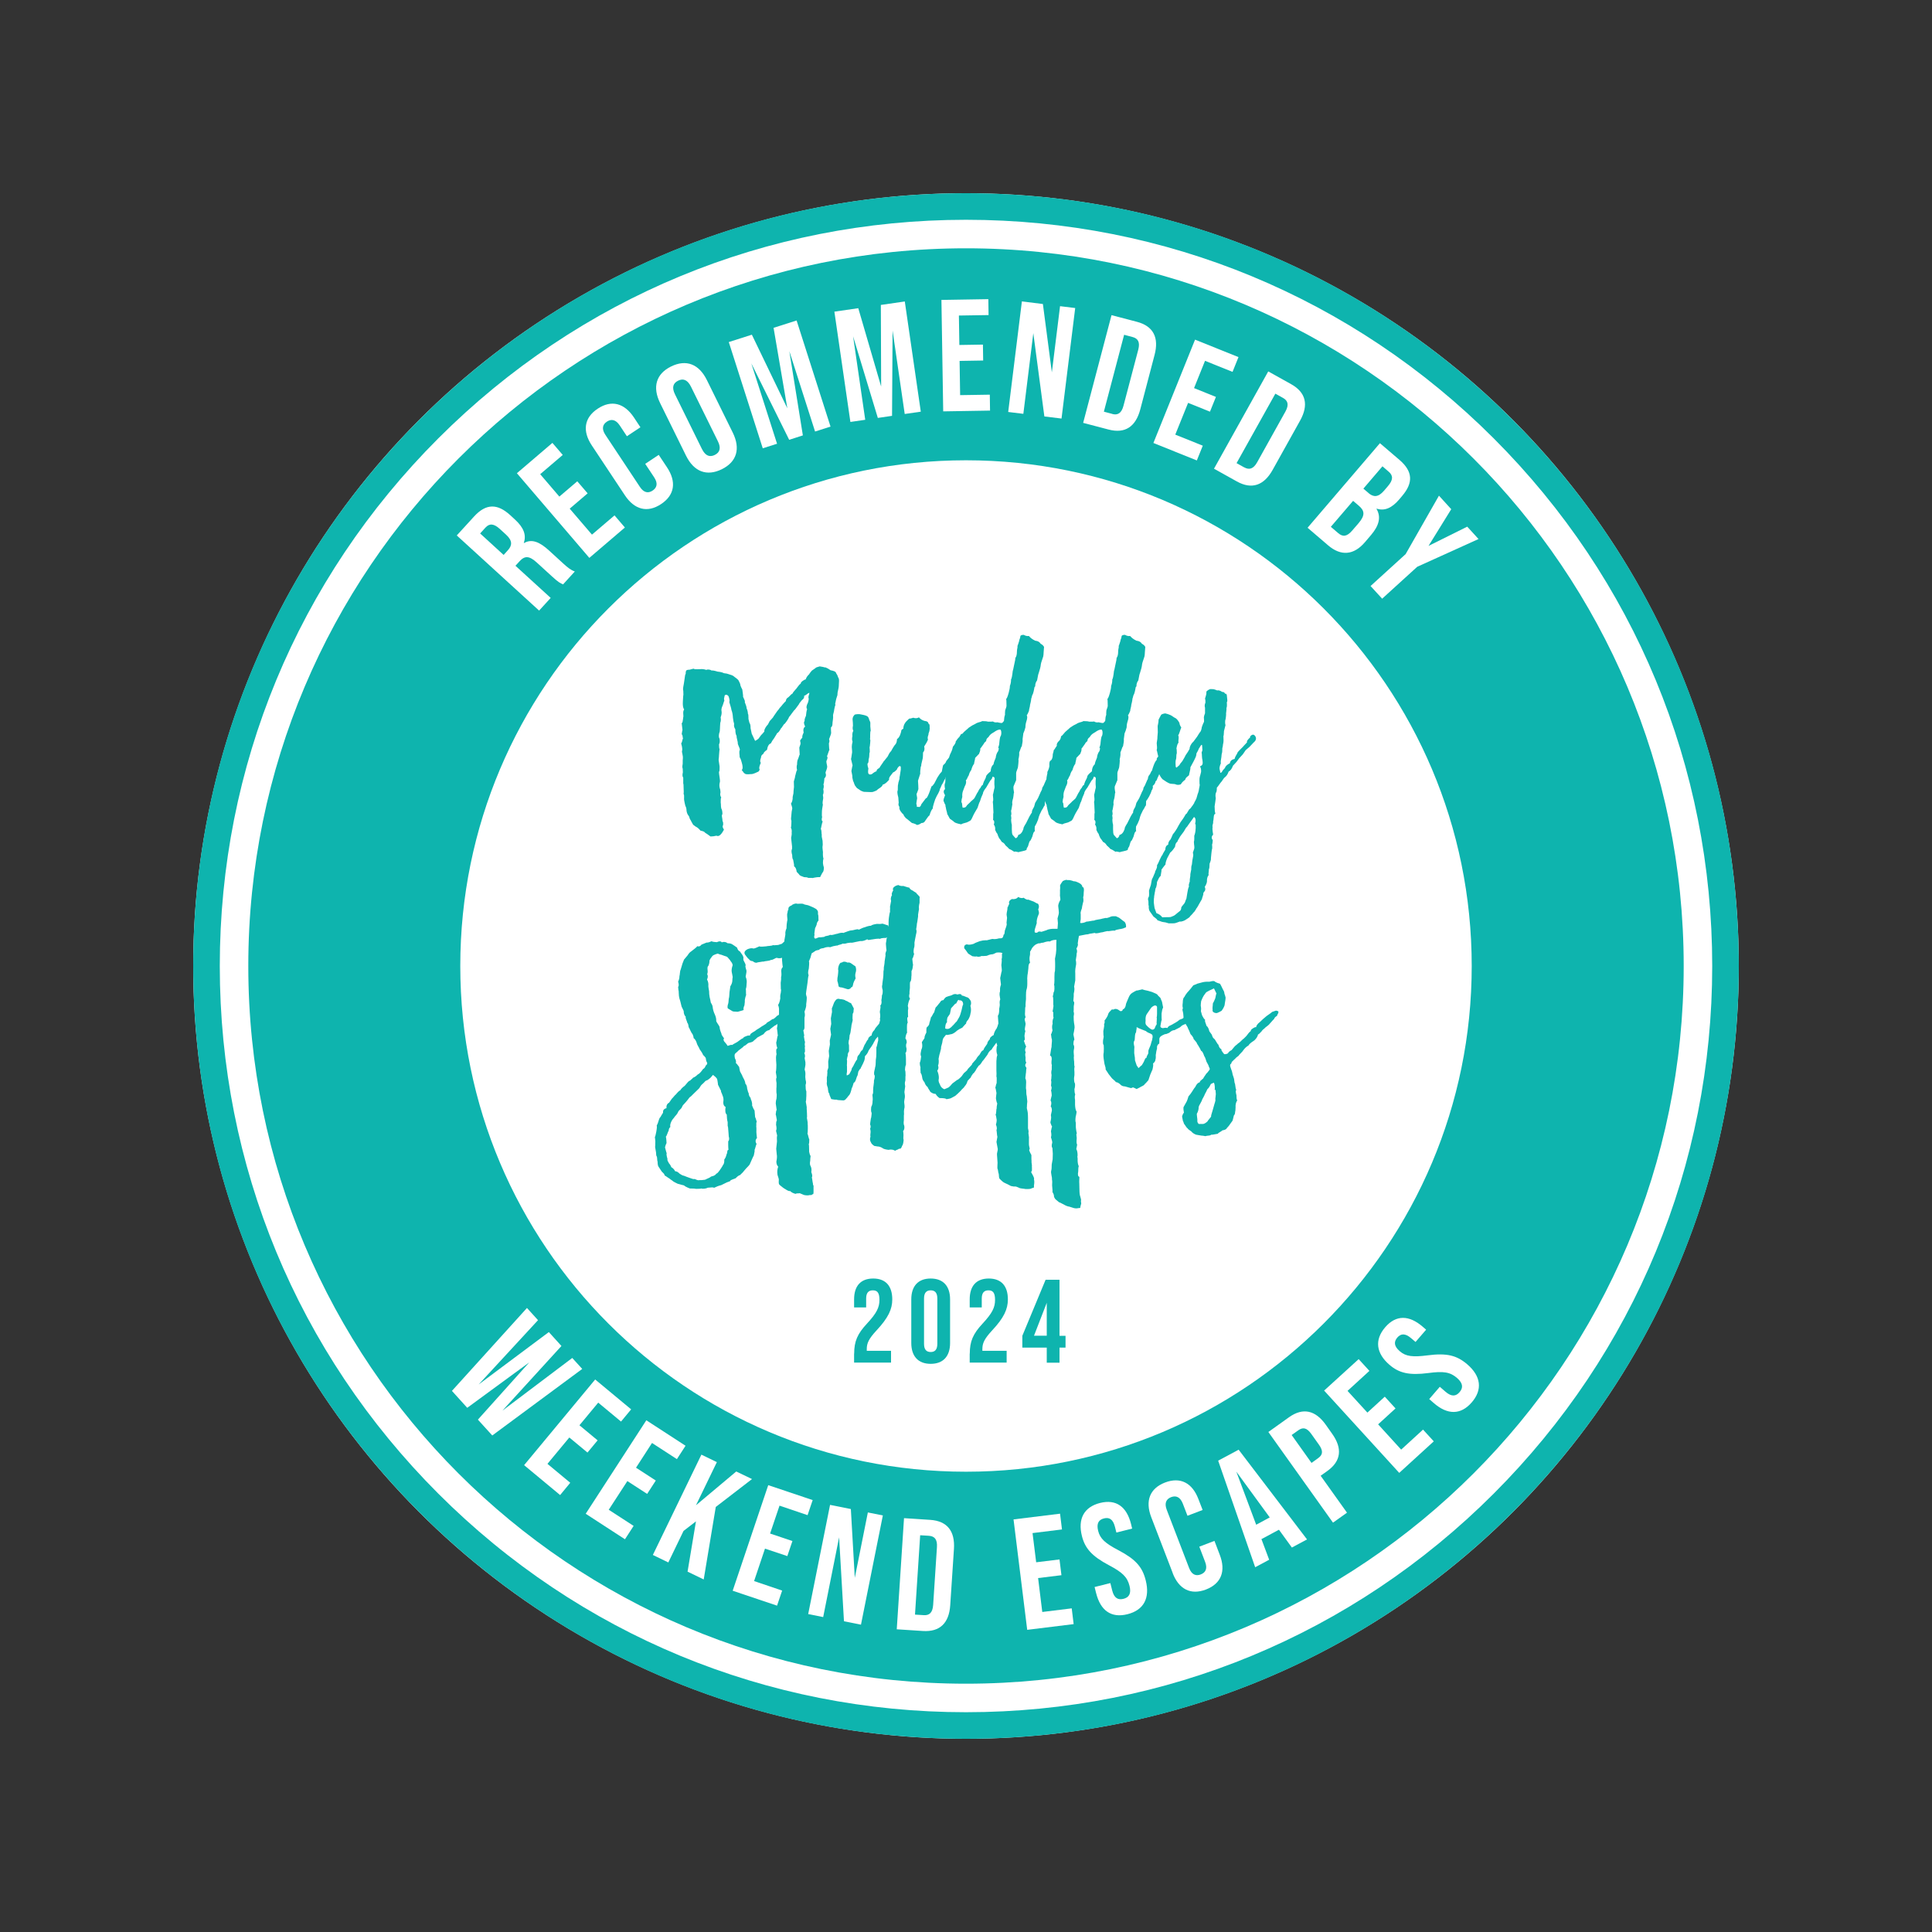 <?xml version="1.0" encoding="UTF-8"?>
<svg xmlns="http://www.w3.org/2000/svg" id="a" data-name="Layer 1" width="720" height="720" viewBox="0 0 250 250">
  <rect x="0" y="0" width="250" height="250" fill="#333333" stroke="none"/>
  <g>
    <circle cx="125" cy="125" r="100" style="fill: #fff;"/>
    <path d="M125,32.13c-51.29,0-92.87,41.58-92.87,92.87s41.58,92.87,92.87,92.87,92.87-41.58,92.87-92.87-41.58-92.87-92.87-92.87ZM125,190.44c-36.14,0-65.44-29.3-65.44-65.44s29.3-65.44,65.44-65.44,65.44,29.3,65.44,65.44-29.3,65.44-65.44,65.44Z" style="fill: #0eb4ae;"/>
    <path d="M125,25c-55.23,0-100,44.77-100,100s44.77,100,100,100,100-44.77,100-100S180.23,25,125,25ZM193.28,193.28c-18.24,18.24-42.49,28.28-68.28,28.28s-50.04-10.04-68.28-28.28c-18.24-18.24-28.28-42.49-28.28-68.28s10.04-50.04,28.28-68.28c18.24-18.24,42.49-28.28,68.28-28.28s50.04,10.04,68.28,28.28c18.24,18.24,28.28,42.49,28.28,68.28s-10.04,50.04-28.28,68.28Z" style="fill: #0eb4ae;"/>
    <g>
      <g>
        <path d="M123.6,96.2l.07-.15-.02-.07c.18-.29.34-.5.49-.61.13-.21.2-.34.22-.39.15-.03.24-.03.29,0,.05.03.11.13.17.29-.13.23-.18.43-.15.61-.23.28-.34.51-.34.69,0,.06-.05.18-.16.33s-.16.25-.16.28c-.15.15-.23.32-.24.51-.23.23-.34.45-.34.66-.03.07-.1.17-.2.31-.1.14-.15.23-.15.26s-.03.14-.1.32c-.07.18-.1.29-.1.32-.05.05-.1.13-.15.23-.05.11-.09.2-.12.28l-.05.12-.1.2c-.05.1-.09.18-.12.26-.03.07-.05.13-.05.16-.05.03-.11.14-.18.31s-.13.27-.16.31c-.03.02-.09.12-.16.31s-.13.3-.16.33c-.02.16-.09.36-.22.59-.13.21-.26.46-.39.76l-.17.51s-.03.12-.09.32c-.06.2-.07.31-.04.34-.16.16-.31.46-.44.91-.08.05-.19.17-.32.37-.13.2-.21.31-.24.34-.1.2-.26.29-.49.29-.24.18-.45.26-.61.24-.05-.05-.12-.09-.22-.13-.1-.04-.19-.07-.27-.09l-.12-.02c-.08-.07-.21-.17-.39-.32-.18-.15-.3-.25-.37-.29-.2-.2-.31-.36-.34-.49-.13-.1-.27-.26-.42-.49-.11-.21-.15-.38-.1-.49-.13-.16-.16-.34-.1-.54l-.05-.69c-.13-.49-.16-.8-.07-.93,0-.49.02-.75.05-.78,0-.1.03-.25.1-.45s.09-.34.07-.4c.02-.03.07-.38.17-1.05v-.27s0-.06-.01-.1-.03-.06-.07-.07-.09-.02-.13,0c0,.02-.02.04-.06.07-.04.03-.09.08-.13.15-.05.07-.09.15-.12.24-.21.21-.37.33-.47.34-.05.07-.11.15-.2.26-.08.11-.15.19-.2.26-.05.07-.09.14-.11.22-.02.08-.03.16-.01.22-.02.02-.07.07-.15.16-.08.09-.15.16-.2.2-.05.04-.11.09-.2.15-.08.06-.17.09-.27.11-.03.15-.16.29-.37.43-.21.14-.33.22-.34.26-.08.08-.28.17-.59.27-.1.02-.31.02-.64,0-.33-.02-.5-.02-.51-.02-.28-.08-.47-.18-.59-.29-.28-.16-.42-.29-.44-.39-.08-.03-.18-.23-.29-.59-.05-.05-.11-.24-.17-.59.02-.11-.02-.39-.12-.83.08-.46.13-.7.15-.73-.08-.33-.15-.6-.2-.83.02-.03.06-.28.12-.73.02-.03.02-.09.02-.17s0-.2-.02-.37c-.02-.16-.02-.26-.02-.29,0-.18.03-.41.1-.69-.08-.18-.09-.42-.02-.71-.03-.26,0-.49.12-.69-.1-.16-.11-.38-.05-.66,0-.26-.02-.54-.05-.83,0-.23.1-.43.29-.61.23-.05.38-.06.44-.05.1-.02.33.02.69.1.16.03.33.09.49.17.13.11.21.26.24.44.11.21.16.36.15.44-.02.23,0,.56.05,1-.05.07-.07.24-.07.53s0,.48-.02.58c.05.03.06.19.02.47-.03.28-.05.43-.05.46-.03.03-.04.16-.01.39.02.23.01.38-.04.46,0,.34-.03.61-.1.81,0,.34-.05.52-.15.54,0,.02,0,.07.01.16,0,.09.02.18.04.26.02.08.04.15.07.22-.07.41-.05.64.05.71.07.08.2.09.39.02.28-.23.48-.35.61-.37,0-.08.02-.15.07-.21.05-.06.11-.11.18-.15.07-.04.12-.07.13-.09.06-.11.17-.28.32-.49.15-.21.23-.33.24-.37.02,0,.06-.04.12-.12.06-.08.14-.17.22-.28.08-.11.13-.17.15-.18.03-.07.08-.16.15-.29s.11-.21.15-.25c.15-.15.24-.29.29-.42.1-.18.21-.36.34-.54.18-.15.28-.4.29-.76.06-.05.13-.11.18-.17.06-.06.1-.13.13-.2s.06-.11.07-.12c.02-.05.05-.15.1-.29.05-.15.07-.25.07-.29,0-.11.09-.21.27-.29,0-.28.08-.53.24-.76.03-.06.12-.17.27-.31.15-.14.23-.22.24-.23.11,0,.29-.04.54-.12.28.1.52.08.73-.05.21.25.47.4.76.47.29.02.45.13.47.34.13.03.18.2.15.49.03.07.02.2-.02.42,0,.03-.02.11-.07.24-.05.13-.07.21-.05.25,0,.02-.02.09-.07.22-.05.15-.05.3,0,.46-.08.21-.24.51-.49.88.08.34.03.6-.15.78,0,.02,0,.15-.01.4,0,.25-.03.41-.06.48-.1.39-.15.6-.15.64,0,.2-.02.29-.07.29-.07.46-.09.77-.07.93l-.29.91c.03.49.05.85.05,1.08,0,.03-.08.25-.24.66.08.38.1.6.05.69,0,.03-.01.12-.04.27s-.04.24-.04.29c.03.05.05.12.06.22,0,.1.01.16.01.17l.37.02c.13-.13.2-.25.2-.34l.59-.78s.1-.02.16-.12c.06-.1.13-.25.23-.47.06-.15.18-.46.34-.95.1-.03.22-.16.37-.39l.37-.71.07-.12c.05-.08.12-.19.21-.32.09-.13.19-.25.31-.37.02-.03.04-.18.09-.44.04-.26.09-.41.13-.44.1-.06.18-.15.26-.26.07-.11.1-.18.09-.21l.37-.47c.08-.29.18-.54.29-.73.08-.16.16-.39.22-.69.08-.08.17-.2.27-.37Z" style="fill: #0eb4ae;"/>
        <path d="M138.39,95.57l-.02-.02s.03.05.04.1c0,.05.02.11.02.2,0,.08.02.15.04.2l-.15.51c-.05.08-.1.23-.16.45-.06.22-.09.35-.11.38-.1.15-.24.46-.42.93,0,.1-.02.2-.05.31-.03.11-.06.19-.09.24-.02.06-.03.09-.01.09-.08.13-.19.33-.32.59s-.2.42-.22.46c-.03.18-.12.41-.27.69-.07.24-.15.38-.24.39-.02.23-.14.43-.37.61.06.16.02.37-.15.61-.05.21-.16.46-.32.76-.16.29-.29.48-.37.56-.02.07-.02.15-.02.26s0,.2-.01.27c0,.07-.04.13-.09.16-.1.21-.2.4-.32.56-.02.06-.07.17-.15.32-.08.15-.12.24-.12.27-.05.1-.09.23-.13.39s-.07.26-.09.29c-.08.23-.21.5-.39.81,0,.02,0,.11-.01.27,0,.16,0,.28.04.34-.07-.02-.14.06-.22.24-.02.07-.07.24-.15.51-.02,0-.05.08-.11.23-.06.16-.12.24-.18.26-.07.1-.12.25-.17.44-.05.2-.09.31-.12.34-.1.13-.15.26-.15.39-.11.06-.3.12-.55.17-.25.05-.41.09-.48.12-.31-.08-.5-.1-.56-.05-.26-.18-.49-.31-.69-.39-.03-.07-.18-.21-.44-.44-.11-.21-.27-.36-.47-.44-.2-.31-.31-.46-.34-.46-.13-.26-.21-.46-.24-.59-.08-.08-.18-.25-.29-.51.03-.28-.02-.51-.17-.69.1-.29.07-.5-.1-.61.02-.05.02-.32.02-.81.03-.02.04-.13.02-.35-.02-.22-.02-.35-.02-.38,0-.24-.02-.51-.05-.81.03-.05.05-.13.05-.24s0-.25-.02-.39c-.02-.15-.02-.24-.02-.27.02-.02.07-.27.17-.76.05-.06.06-.26.02-.59,0-.38,0-.58.02-.61.05-.24-.04-.37-.27-.37,0,.15-.09.31-.27.49-.03.05-.11.18-.23.38-.12.2-.22.38-.31.53-.02.02-.06.07-.13.17s-.14.2-.2.32-.09.21-.09.29c-.15.33-.22.5-.22.51l-.17.51c-.05.06-.11.21-.18.44s-.12.36-.13.39l-.39.66s-.08.15-.15.29c-.07.15-.13.28-.18.39-.06.11-.1.19-.13.22-.03.06-.13.13-.29.2l-.24.12c-.41.1-.65.18-.73.25-.51-.1-.82-.2-.93-.32-.02-.03-.1-.1-.26-.21s-.24-.17-.26-.18c-.03-.03-.09-.13-.17-.29-.08-.16-.14-.26-.17-.29-.05-.25-.1-.45-.15-.61l-.05-.27c-.05-.16-.07-.28-.05-.34-.05-.06-.1-.16-.15-.29-.05-.13-.08-.21-.1-.25-.02-.11.05-.36.2-.73-.23-.34-.23-.6,0-.78-.08-.39-.08-.65,0-.78.03-.05.05-.3.05-.76,0-.06.01-.15.04-.27.02-.11.04-.2.05-.24s0-.1-.01-.15c.15-.29.24-.55.27-.78-.03-.44.03-.69.2-.73.16-.15.24-.42.24-.81.08-.25.12-.42.12-.51.07-.06.14-.17.23-.32.09-.15.15-.24.18-.27-.05-.13,0-.3.17-.51.23-.18.35-.42.37-.71.08-.03.2-.14.34-.32s.23-.27.24-.27l.61-.54.42-.27c.06-.02.18-.08.36-.18.17-.11.27-.16.31-.16.06-.03.17-.06.32-.1s.24-.07.27-.12c.41,0,.66.03.76.07.42,0,.64,0,.66-.02.05.05.14.09.27.11.13.02.22.02.27-.01.34.08.55.11.61.1.06-.02.15-.11.27-.27l.05-.47.02-.1.07-.24s-.02-.15,0-.31c.02-.15.02-.24.02-.26.13-.33.19-.54.17-.64,0-.51-.02-.77-.05-.81.1-.08.21-.36.34-.83.1-.36.15-.65.15-.88.1-.23.15-.51.15-.83.08-.1.15-.47.22-1.1.03-.06.07-.23.12-.5.05-.27.08-.43.1-.48.08-.33.12-.56.12-.71.13-.16.2-.44.2-.83,0-.13.02-.26.05-.4.03-.14.04-.24.02-.31.02-.02.1-.25.24-.71-.02-.02-.02-.04,0-.07.02-.03.04-.09.07-.18.03-.09.06-.2.07-.33.05-.1.2-.15.44-.15.21.13.43.18.66.15.2.24.47.45.83.61.33.03.55.16.69.39.23.13.38.27.44.42l-.05.64s0,.13-.02.33c-.02.2-.04.32-.07.36-.2.55-.29.9-.29,1.03-.02.21-.11.56-.27,1.05-.03.03-.1.34-.2.91-.18.24-.26.51-.24.78-.07.03-.11.1-.12.21-.02.11-.04.26-.09.45-.04.2-.11.38-.21.56,0,.07-.03.19-.1.37,0,.07-.02.22-.07.46-.08.29-.11.47-.1.51,0,.02-.02.1-.06.26-.04.15-.06.27-.06.35-.13.33-.23.51-.29.56.1.16.08.43-.05.81-.08.24-.12.5-.12.76-.08.31-.17.57-.27.78l-.1.76c.03.13,0,.43-.1.91-.03.03-.07.09-.1.16-.03.07-.07.18-.11.31-.04.13-.09.24-.13.34.03.21,0,.51-.1.91.03.02.03.17,0,.47-.03.29-.05.45-.05.46,0,.07-.04.2-.12.4-.08.2-.12.34-.12.4v.93l-.34.81c-.03.18,0,.45.07.81-.03.03-.06.16-.07.39l-.05.32c-.11.34-.15.6-.1.78-.02.07-.04.2-.07.42-.03.21-.07.36-.1.44l.02.15c.02.11.02.21.02.29s-.02.12-.05.12c.05.24.06.44.02.59,0,.02,0,.11.02.28.02.17.04.29.07.36v.59c0,.36.03.6.1.73l.37.42c.07.02.13-.01.21-.09s.13-.18.16-.33c.28-.05.5-.3.66-.76-.03-.1.08-.34.34-.74l.44-.88s.08-.15.2-.34l.12-.17c-.03-.13.04-.34.22-.64.05-.05.11-.25.2-.61.26-.42.39-.64.39-.66.16-.36.25-.56.27-.61,0-.02.04-.11.13-.27.09-.16.13-.28.11-.34,0-.03.04-.12.13-.26.09-.14.13-.22.13-.26.02-.03.07-.15.15-.34.08-.2.14-.31.17-.34.02-.23.08-.41.2-.54.05-.03.11-.14.18-.31.07-.17.13-.26.18-.26,0-.08.03-.21.1-.39.07-.18.1-.28.1-.29l.12-.29c.1-.21.2-.35.29-.42-.05-.08-.02-.19.1-.33.11-.14.2-.21.27-.21.03-.33.11-.58.24-.76-.08-.08-.03-.25.15-.51,0-.02.03-.08.09-.18.06-.11.11-.22.17-.34.06-.12.09-.22.11-.31,0-.11.11-.26.34-.44.05-.02.09,0,.12.04.03.04.09.15.17.33ZM129.21,96.79h-.05c.1-.29.15-.51.15-.66.05-.54.11-.85.2-.93.03-.08.05-.18.06-.31,0-.12,0-.2-.01-.23-.02-.08-.04-.15-.07-.2-.03-.05-.07-.07-.12-.05-.2,0-.45.11-.76.34l-.17.1c-.23.13-.41.31-.54.54-.2.13-.29.3-.29.51-.05.03-.1.08-.15.13s-.09.1-.12.13l-.02.07s-.13.16-.24.33c-.11.17-.2.27-.24.31.02.07.01.15-.01.26-.02.11-.06.2-.1.29-.04.09-.06.14-.06.16-.05.03-.1.08-.16.15-.06.07-.11.12-.16.17-.05.05-.09.09-.12.12l-.05.07c0,.07-.02.2-.07.39-.05.2-.07.32-.07.37-.13.13-.25.4-.37.81-.13.15-.24.38-.32.69-.03.02-.09.11-.16.29-.07.18-.14.29-.21.32.08.23.03.5-.15.81l-.24.64c-.07.21-.09.45-.07.71-.07.21-.11.44-.12.69.03.02.06.05.07.11.02.06.03.15.04.27,0,.12.03.23.06.33l.2-.02c.13,0,.24-.09.34-.27.02-.03.09-.11.23-.23.14-.12.23-.22.28-.28.02-.02.09-.08.23-.2s.22-.2.26-.27c.03-.05.1-.17.2-.38.1-.2.17-.33.22-.38.1-.23.21-.41.34-.54.11-.24.22-.38.32-.39-.02-.03.02-.17.12-.42.18-.33.28-.55.29-.69.03-.13.23-.34.59-.64.02-.41.14-.71.37-.91.03-.21.13-.5.29-.86.02-.24.09-.48.22-.71.11-.11.17-.3.17-.56Z" style="fill: #0eb4ae;"/>
        <path d="M151.49,95.57l-.02-.02s.03.05.04.1c0,.05.02.11.02.2,0,.08.02.15.04.2l-.15.51c-.05.08-.1.23-.16.45-.06.22-.09.35-.11.38-.1.15-.24.46-.42.93,0,.1-.02.2-.05.31-.03.11-.06.19-.09.24-.02.06-.03.09-.01.09-.08.13-.19.33-.32.59s-.2.42-.22.46c-.03.18-.12.41-.27.69-.07.24-.15.38-.24.39-.02.23-.14.43-.37.61.06.16.02.37-.15.61-.05.21-.16.46-.32.76-.16.29-.29.48-.37.56-.02.07-.02.15-.02.26s0,.2-.01.27c0,.07-.04.13-.09.16-.1.21-.2.4-.32.56-.02.06-.07.17-.15.32-.08.15-.12.24-.12.27-.05.1-.09.23-.13.39s-.07.26-.09.29c-.08.23-.21.5-.39.81,0,.02,0,.11-.01.27,0,.16,0,.28.04.34-.07-.02-.14.06-.22.24-.02.07-.07.24-.15.51-.02,0-.05.08-.11.23-.06.16-.12.24-.18.26-.07.1-.12.25-.17.44-.05.2-.09.31-.12.34-.1.13-.15.26-.15.39-.11.06-.3.12-.55.17-.25.05-.41.09-.48.12-.31-.08-.5-.1-.56-.05-.26-.18-.49-.31-.69-.39-.03-.07-.18-.21-.44-.44-.11-.21-.27-.36-.47-.44-.2-.31-.31-.46-.34-.46-.13-.26-.21-.46-.24-.59-.08-.08-.18-.25-.29-.51.03-.28-.02-.51-.17-.69.1-.29.07-.5-.1-.61.02-.05.02-.32.02-.81.03-.02.04-.13.02-.35-.02-.22-.02-.35-.02-.38,0-.24-.02-.51-.05-.81.03-.05.05-.13.05-.24s0-.25-.02-.39c-.02-.15-.02-.24-.02-.27.02-.02.07-.27.17-.76.05-.06.06-.26.02-.59,0-.38,0-.58.02-.61.05-.24-.04-.37-.27-.37,0,.15-.09.31-.27.49-.03.05-.11.18-.23.38-.12.2-.22.38-.31.53-.02.02-.06.07-.13.17s-.14.2-.2.32-.09.21-.09.29c-.15.33-.22.5-.22.51l-.17.51c-.05.06-.11.21-.18.44s-.12.36-.13.39l-.39.66s-.08.15-.15.29c-.07.15-.13.28-.18.39-.06.11-.1.19-.13.22-.03.06-.13.13-.29.2l-.24.12c-.41.1-.65.18-.73.25-.51-.1-.82-.2-.93-.32-.02-.03-.1-.1-.26-.21s-.24-.17-.26-.18c-.03-.03-.09-.13-.17-.29-.08-.16-.14-.26-.17-.29-.05-.25-.1-.45-.15-.61l-.05-.27c-.05-.16-.07-.28-.05-.34-.05-.06-.1-.16-.15-.29-.05-.13-.08-.21-.1-.25-.02-.11.05-.36.2-.73-.23-.34-.23-.6,0-.78-.08-.39-.08-.65,0-.78.03-.05.05-.3.05-.76,0-.06.01-.15.04-.27.02-.11.04-.2.05-.24s0-.1-.01-.15c.15-.29.24-.55.27-.78-.03-.44.03-.69.2-.73.16-.15.24-.42.24-.81.08-.25.12-.42.12-.51.07-.06.14-.17.23-.32.09-.15.15-.24.18-.27-.05-.13,0-.3.17-.51.23-.18.35-.42.37-.71.08-.03.2-.14.34-.32s.23-.27.24-.27l.61-.54.42-.27c.06-.02.18-.08.36-.18.17-.11.27-.16.31-.16.06-.03.17-.06.32-.1s.24-.07.27-.12c.41,0,.66.03.76.07.42,0,.64,0,.66-.02.05.05.14.09.27.11.13.02.22.02.27-.01.34.08.55.11.61.1.06-.02.15-.11.27-.27l.05-.47.02-.1.07-.24s-.02-.15,0-.31c.02-.15.02-.24.02-.26.13-.33.19-.54.17-.64,0-.51-.02-.77-.05-.81.1-.08.21-.36.34-.83.1-.36.15-.65.15-.88.1-.23.15-.51.15-.83.08-.1.15-.47.22-1.1.03-.06.07-.23.12-.5.05-.27.08-.43.1-.48.08-.33.12-.56.12-.71.13-.16.2-.44.2-.83,0-.13.02-.26.05-.4.03-.14.04-.24.02-.31.02-.02.1-.25.24-.71-.02-.02-.02-.04,0-.07.02-.03.04-.09.07-.18.03-.09.06-.2.07-.33.05-.1.2-.15.44-.15.21.13.43.18.66.15.2.24.47.45.83.61.33.03.55.16.69.39.23.13.38.27.44.42l-.05.64s0,.13-.02.33c-.02.2-.04.32-.07.36-.2.55-.29.9-.29,1.03-.02.21-.11.56-.27,1.05-.03.03-.1.34-.2.91-.18.24-.26.51-.24.78-.07.03-.11.1-.12.21-.02.11-.04.26-.09.45-.04.2-.11.38-.21.56,0,.07-.03.19-.1.37,0,.07-.02.22-.07.46-.08.29-.11.47-.1.51,0,.02-.02.1-.06.26-.04.15-.06.27-.06.35-.13.33-.23.51-.29.56.1.16.08.43-.05.81-.08.24-.12.5-.12.76-.08.31-.17.57-.27.78l-.1.76c.03.13,0,.43-.1.91-.03.03-.07.09-.1.16-.03.07-.07.18-.11.31-.04.13-.09.24-.13.34.03.21,0,.51-.1.91.03.02.03.17,0,.47-.03.29-.05.45-.05.46,0,.07-.04.2-.12.4-.08.2-.12.34-.12.4v.93l-.34.81c-.03.18,0,.45.07.81-.03.03-.06.16-.07.39l-.05.32c-.11.34-.15.6-.1.78-.02.07-.04.2-.07.42-.03.21-.07.36-.1.44l.02.15c.02.11.02.21.02.29s-.02.12-.05.12c.05.24.06.44.02.59,0,.02,0,.11.02.28.02.17.04.29.07.36v.59c0,.36.03.6.1.73l.37.42c.07.02.13-.01.21-.09s.13-.18.16-.33c.28-.05.5-.3.66-.76-.03-.1.08-.34.34-.74l.44-.88s.08-.15.2-.34l.12-.17c-.03-.13.04-.34.22-.64.05-.05.11-.25.2-.61.26-.42.39-.64.39-.66.16-.36.25-.56.27-.61,0-.02.04-.11.13-.27.09-.16.13-.28.11-.34,0-.03.04-.12.13-.26.09-.14.13-.22.13-.26.02-.03.07-.15.15-.34.08-.2.14-.31.17-.34.02-.23.08-.41.2-.54.05-.03.11-.14.18-.31.07-.17.13-.26.18-.26,0-.08.03-.21.1-.39.07-.18.1-.28.1-.29l.12-.29c.1-.21.2-.35.29-.42-.05-.08-.02-.19.1-.33.11-.14.2-.21.27-.21.03-.33.11-.58.24-.76-.08-.08-.03-.25.15-.51,0-.02.03-.08.09-.18.06-.11.11-.22.17-.34.06-.12.09-.22.11-.31,0-.11.11-.26.34-.44.05-.02.09,0,.12.04.03.04.09.15.17.33ZM142.31,96.79h-.05c.1-.29.15-.51.15-.66.05-.54.11-.85.2-.93.03-.08.05-.18.06-.31,0-.12,0-.2-.01-.23-.02-.08-.04-.15-.07-.2-.03-.05-.07-.07-.12-.05-.2,0-.45.11-.76.34l-.17.1c-.23.13-.41.31-.54.54-.2.13-.29.3-.29.51-.05.03-.1.08-.15.13s-.09.1-.12.13l-.02.07s-.13.16-.24.33c-.11.17-.2.27-.24.31.02.07.01.15-.01.26-.02.11-.06.2-.1.29-.04.09-.06.14-.06.16-.05.03-.1.08-.16.15-.06.07-.11.12-.16.17-.05.05-.09.09-.12.12l-.05.07c0,.07-.02.2-.07.39-.05.2-.07.32-.07.37-.13.13-.25.4-.37.81-.13.15-.24.38-.32.69-.03.02-.09.11-.16.29-.07.18-.14.29-.21.32.08.23.03.5-.15.81l-.24.64c-.07.21-.09.45-.07.71-.07.21-.11.44-.12.69.03.02.06.05.07.11.02.06.03.15.04.27,0,.12.03.23.06.33l.2-.02c.13,0,.24-.09.34-.27.02-.03.09-.11.23-.23.14-.12.23-.22.28-.28.02-.02.09-.08.23-.2s.22-.2.26-.27c.03-.05.1-.17.2-.38.1-.2.17-.33.22-.38.1-.23.21-.41.34-.54.11-.24.22-.38.32-.39-.02-.03.02-.17.12-.42.18-.33.28-.55.29-.69.03-.13.23-.34.59-.64.02-.41.14-.71.37-.91.03-.21.13-.5.29-.86.02-.24.09-.48.22-.71.11-.11.17-.3.17-.56Z" style="fill: #0eb4ae;"/>
        <path d="M161.77,95.35h-.05c.31-.38.56-.38.76,0,.11.26.02.51-.29.76l-.51.54-.49.42-.37.54-.47.51-.34.46-.47.51c-.13.38-.32.63-.56.76-.11.34-.29.6-.54.78-.03.02-.09.09-.18.23-.09.14-.15.22-.18.26-.07.07-.17.2-.31.4s-.24.34-.31.4c0,.36-.04.58-.12.66-.07.21-.07.45-.02.71,0,.05-.02.2-.06.45-.04.25-.07.45-.09.6,0,.42.03.74.1.95-.1.05-.16.12-.18.22-.02.1-.04.23-.05.39s-.03.29-.06.39v.2c-.08.25-.11.42-.07.51-.03.15-.03.35.01.6.04.25.06.39.06.4-.23.23-.24.47-.05.71,0,.02,0,.1-.02.26-.02.16-.04.27-.07.33.02.07.02.22.02.47-.03.08-.07.28-.1.59l-.07.71c.03.1-.02.33-.17.69,0,.38-.03.63-.1.76.02.03,0,.14-.02.33-.03.19-.03.31,0,.38-.16.2-.24.47-.22.83-.02.2-.11.43-.29.71.05.08.07.16.07.24s0,.14-.01.17c0,.03-.05.1-.12.2-.07.1-.12.16-.13.2.03.05.01.18-.06.38-.07.2-.11.33-.11.38l-.42.73-.05.1c-.05.08-.1.16-.15.25-.05.08-.09.13-.12.15,0,.05-.09.2-.27.44l-.12.1c-.02.06-.1.16-.24.29s-.22.22-.22.27l-.24.17-.39.25-.24.1c-.18.06-.31.08-.39.05-.34.13-.56.2-.64.22-.03.02-.3.02-.81.02-.29-.1-.54-.16-.73-.17-.07,0-.19-.04-.38-.11s-.31-.11-.35-.11c0-.05-.04-.11-.11-.17-.07-.06-.16-.13-.24-.2-.09-.07-.14-.11-.16-.12l-.49-.69c-.1-.16-.14-.39-.12-.69-.02-.03-.03-.08-.04-.13,0-.06,0-.13,0-.21,0-.08,0-.17-.01-.27-.08-.23-.06-.42.05-.56.03-.07.05-.21.04-.44,0-.23-.01-.35-.01-.37.02-.05.05-.17.11-.35.06-.19.1-.31.13-.38.02-.06.04-.2.07-.4.03-.2.07-.34.1-.4.07-.1.13-.25.21-.45s.13-.32.16-.35c-.03-.05.02-.19.15-.42.1-.21.13-.38.1-.51.08-.11.2-.37.37-.76.16-.36.28-.56.34-.59,0-.06.12-.29.37-.69,0-.33.12-.54.37-.64,0-.26.1-.48.29-.66.02,0,.12-.23.32-.69.05-.05.11-.12.18-.22.07-.1.14-.2.2-.29.06-.1.09-.16.11-.17.16-.28.24-.42.24-.44.16-.31.35-.6.56-.86.05-.07.11-.16.18-.28.07-.12.13-.22.17-.29s.09-.11.13-.11c.23-.36.34-.55.34-.56.06-.03.12-.08.17-.14.05-.06.09-.11.12-.16l.05-.07c.07-.07.17-.22.32-.47v-.05l.1-.17.17-.34.17-.59c.05-.1.1-.26.15-.49,0-.05.02-.18.07-.4.05-.22.06-.35.02-.4,0-.02,0-.14-.01-.37,0-.23,0-.42.04-.56.02-.02.07-.23.17-.64.02-.31-.03-.55-.15-.71.2-.08.31-.18.34-.31.03-.12.02-.31-.02-.55-.03-.08-.05-.24-.06-.47,0-.23-.02-.38-.04-.44l.02-.1c.03-.06.06-.13.07-.2.02-.06.02-.12,0-.17,0-.08,0-.16-.01-.23,0-.07-.02-.14-.02-.2,0-.06-.01-.09-.01-.11h-.1s-.08.11-.15.23c-.07.12-.11.2-.15.23-.05.16-.16.38-.32.64,0,.11-.02.22-.05.33-.03.11-.09.23-.16.38s-.13.25-.16.32l-.42.78c.02.08,0,.26-.07.53-.07.27-.1.43-.1.48-.05.05-.12.11-.21.18-.09.07-.16.14-.2.2-.04.06-.07.13-.09.21-.26.18-.45.38-.56.59-.28.1-.52.09-.73-.02-.07-.02-.19-.03-.38-.04-.19,0-.31-.03-.36-.06-.26-.11-.52-.27-.78-.46-.2-.1-.42-.42-.66-.98l-.02-.17c-.02-.11-.02-.18,0-.2-.06-.33-.13-.59-.2-.78,0-.31.09-.57.27-.78-.05-.06-.1-.22-.15-.48-.05-.25-.09-.41-.12-.48.03-.05.05-.13.05-.23s0-.23-.02-.37c-.02-.14-.02-.23-.02-.28,0-.02,0-.07.02-.16.02-.09.03-.2.05-.32s.02-.22.02-.31c0-.05.02-.25.05-.61,0-.13,0-.29-.01-.47,0-.18-.01-.28-.01-.29,0-.06.02-.16.05-.29.03-.13.05-.22.05-.27,0-.03,0-.08.01-.15,0-.06.01-.11.01-.12v-.05s.07-.14.16-.31c.09-.17.15-.28.18-.33.16-.1.33-.15.51-.17.23.05.44.11.64.2.08.03.2.1.36.21.15.11.24.16.26.16.2.08.39.3.59.66,0,.15.08.35.24.61-.03.03-.09.19-.18.48-.09.29-.17.47-.23.55.05.03.07.1.07.2s0,.21-.02.33c-.02.12-.02.26,0,.4-.11.08-.2.34-.27.76.03.03.05.23.05.59-.05.13-.07.33-.07.59l-.02.15c-.03.08-.06.19-.07.32-.02.13,0,.37.02.71l.1.1.39-.34c.03-.1.16-.27.37-.51.28-.47.42-.73.42-.76.21-.29.38-.56.51-.81,0-.15.04-.3.12-.45.08-.15.16-.27.23-.35.07-.08.12-.12.13-.12l.49-.66s.08-.11.18-.29c.11-.18.19-.3.26-.37.03-.05.07-.13.1-.23.03-.11.06-.22.07-.33l.05-.15c.07-.21.15-.4.24-.56.02-.06,0-.26-.02-.59.02-.15.07-.32.15-.51v-.73s-.05-.14-.04-.28c0-.14.04-.26.09-.35v-.23c0-.14-.02-.24-.05-.31,0-.02.02-.08.06-.2.04-.11.07-.24.1-.38.02-.14.03-.25.01-.33.26-.26.5-.37.71-.32.16-.02.39.04.69.17.18-.05.4.02.66.2.15-.03.28.05.39.24.08-.05.15,0,.2.17l.05.49c.03.23.02.37-.05.42.03.39.02.65-.05.76.02.03.01.16-.01.37-.02.21-.04.33-.04.34.02.05.01.17-.01.37-.02.2-.04.3-.04.32-.05.11-.07.26-.07.44s.02.3.05.37l-.2.78s0,.1-.01.21c0,.11-.02.2-.02.27s-.02.13-.04.16c.03.42.02.73-.02.93-.02.02-.03.11-.05.29-.02.18-.04.29-.07.32,0,.07,0,.18-.01.34,0,.16-.02.27-.04.32-.02.03-.03.11-.05.25-.02.13-.02.21-.02.24-.08.42-.11.7-.07.83-.13.29-.19.54-.17.73l.1.46s0,.05.02.05c.07,0,.15-.07.24-.22l.05-.1s.1-.11.16-.17c.06-.06.1-.11.13-.15.05-.21.26-.42.64-.61.03-.29.24-.48.61-.56.02-.13.08-.28.18-.44s.18-.31.23-.44c.05-.07.28-.3.69-.71.02-.03.09-.12.23-.26.14-.14.23-.24.28-.31-.08-.11.07-.33.44-.66ZM154.72,107.22v-.54l-.07-.05c.11-.51.06-.81-.15-.91-.02.03-.1.15-.26.37-.16.21-.27.38-.36.49-.2.31-.33.48-.39.51-.02.03-.07.12-.16.26-.09.14-.13.22-.13.23l-.49.66s-.05.1-.15.26c-.1.15-.17.3-.22.43-.16.1-.26.31-.29.64-.02.02-.06.08-.12.18-.07.11-.15.21-.24.32s-.19.19-.27.26l-.39.73c-.15.36-.22.63-.22.81-.08.08-.18.21-.31.38-.12.17-.19.27-.21.28.02.06,0,.21-.04.43-.04.22-.06.35-.06.38-.07.05-.13.13-.2.24s-.12.23-.17.34c-.05.11-.08.18-.1.2,0,.2-.04.44-.12.73-.05.03-.09.13-.11.31-.02.17-.04.27-.06.31l-.02.15c-.02.08-.03.17-.05.28-.02.11-.02.19-.02.26l-.02.07s0,.12-.01.22-.01.2-.01.32c0,.07.02.2.05.39.03.2.05.31.05.34l.24.66c.33.11.58.29.76.54.02,0,.1,0,.24-.01.15,0,.27-.01.37-.01h.24l.24-.02c.29-.1.49-.2.59-.29.03-.03.11-.1.24-.2.13-.1.22-.17.27-.22.18-.1.27-.28.27-.54.03-.06.11-.17.23-.31.12-.14.2-.24.23-.31.1-.28.16-.45.2-.51.03-.13.07-.38.12-.73.05-.36.12-.65.22-.86-.07-.07-.03-.28.1-.64-.02-.11,0-.25.02-.4.03-.16.05-.27.05-.33-.02-.1.02-.38.12-.83-.02-.05,0-.2.02-.44.05-.07.09-.3.12-.71,0-.03.02-.14.06-.32.04-.18.06-.32.06-.42-.03-.15-.05-.24-.05-.27s.02-.09.06-.18c.04-.09.07-.18.09-.26.03-.07.04-.15.04-.26,0-.11-.02-.24-.04-.4-.02-.16-.02-.27-.02-.32.03-.05.05-.18.05-.4v-.36c.11-.29.17-.6.17-.93Z" style="fill: #0eb4ae;"/>
      </g>
      <path d="M106.7,86.36h.12c.21.08.43.2.66.37.46.08.69.2.71.37.13.18.22.37.27.56.1.11.13.33.1.64,0,.36-.03.68-.1.95-.07.25-.1.48-.1.71l-.05.15c-.03.1-.07.2-.1.32-.03.11-.05.19-.05.22s-.01.1-.04.2c-.02.1-.04.17-.05.22,0,.05,0,.09.04.12-.03.08-.07.19-.1.32-.03.13-.06.25-.07.34-.02.1-.02.16-.02.17-.1.33-.14.55-.12.66.02.08,0,.22-.02.43-.03.2-.05.33-.05.38,0,.38-.07.58-.2.61-.02.13,0,.38.02.76,0,.03-.02.1-.05.2-.03.1-.07.21-.12.33-.05.12-.08.21-.1.26.07.16.06.34-.02.54,0,.05,0,.14.01.27s.02.24.02.34c0,.1.02.16.04.2-.02.02-.12.31-.32.88.11.08.09.28-.07.59-.02.11.02.35.1.71,0,.13-.03.28-.1.45-.07.17-.11.29-.12.36.11.31.06.55-.15.73,0,.02,0,.08-.01.2s-.02.23-.04.34c-.02.11-.04.19-.07.22.07.2.06.41-.02.64.07.31.05.56-.05.74.05.24.06.44.02.59-.07.36-.07.58-.02.66-.08.46-.12.73-.12.81,0,.03,0,.17-.01.4s0,.36.04.36c-.1.36-.07.56.07.61-.05.1-.1.27-.15.53-.05.25-.08.4-.1.43.05.08.08.21.09.39,0,.18.02.31.04.39-.03.11,0,.37.1.76.03.38.03.6,0,.69-.02.13-.01.27.01.43.02.15.04.27.04.35-.02.36,0,.64.07.86-.03.05-.05.15-.06.31,0,.15-.01.24-.01.26.02.2.06.38.12.56,0,.36-.07.59-.2.69l-.29.56c-.23-.02-.56.02-1,.12-.02-.02-.1-.02-.24-.02h-.29c-.1-.07-.28-.1-.54-.1-.33-.11-.52-.2-.59-.27-.05-.08-.17-.22-.37-.42-.05-.38-.16-.61-.34-.71.02-.11-.02-.4-.12-.86-.08-.08-.12-.28-.12-.59-.11-.36-.12-.63-.02-.81.02-.15,0-.4-.05-.76,0-.05-.02-.27-.07-.66l.05-.27c.03-.18.04-.31.02-.39.03-.29,0-.51-.1-.64.03-.08.05-.25.06-.51s.01-.4.01-.42c-.03-.05-.05-.12-.05-.21s0-.19.02-.29c.02-.11.02-.18.02-.21.02-.34.05-.6.1-.78.05-.05,0-.29-.15-.71.13-.18.2-.41.22-.69-.02-.08,0-.2.04-.37.04-.16.06-.25.06-.27,0-.16.02-.44.07-.83,0-.08,0-.22-.01-.4,0-.19-.01-.29-.01-.31.11-.34.17-.58.17-.71.02-.02.05-.14.1-.36s.1-.35.15-.4c-.07-.28-.07-.52,0-.73,0-.33.04-.55.12-.69l.1-.27c.05-.18.09-.29.12-.32l-.05-.88s.02-.11.07-.23c.05-.12.08-.22.09-.31,0-.08-.01-.2-.06-.37l.05-.1s.09-.11.13-.17c.04-.06.08-.11.11-.12-.03-.16.02-.38.17-.66-.08-.38-.02-.64.2-.78-.18-.34-.2-.59-.07-.73-.03-.13.02-.35.17-.66.03-.38.08-.66.15-.86-.13-.18-.1-.46.1-.83.11-.34.14-.56.07-.66,0-.02,0-.06.01-.12,0-.06.02-.13.04-.2.02-.06.03-.11.05-.15l.02-.17-.2.1-.15.12c-.13.1-.24.16-.32.17.03.23-.07.42-.29.56-.26.31-.39.49-.39.54-.36.51-.57.78-.64.81-.03.03-.13.16-.29.39-.16.23-.28.38-.34.44-.07.2-.25.49-.56.88-.07.02-.16.12-.27.31-.11.19-.19.28-.22.28-.18.36-.35.57-.51.64-.03.08-.11.21-.22.38-.11.17-.17.27-.17.28-.13.15-.27.37-.42.66-.24.07-.41.34-.49.83-.28.18-.44.36-.49.54-.18.08-.28.24-.29.47-.13.33-.14.55-.02.66-.21.46-.26.74-.15.86-.05.2-.15.31-.29.34-.42.21-.72.3-.88.27-.46.05-.72.02-.78-.1-.03,0-.06-.02-.09-.05-.02-.03-.06-.09-.11-.16s-.11-.14-.17-.21c.15-.16.15-.49,0-.98-.07-.29-.16-.52-.27-.69,0-.06,0-.17-.02-.31-.02-.14-.02-.26-.02-.37s.02-.2.07-.28c0-.08-.05-.23-.15-.45-.1-.22-.14-.36-.12-.43,0-.07-.03-.22-.09-.45-.06-.24-.08-.39-.06-.45-.11-.16-.17-.45-.17-.86-.13-.21-.19-.41-.17-.59.03-.1,0-.24-.07-.44l-.07-.47c-.02-.39-.08-.73-.2-1.03,0-.1-.09-.43-.27-1,.06-.15.03-.4-.1-.76-.16-.2-.33-.24-.49-.12,0,.03-.01.09-.04.18-.02.09-.04.17-.05.23,0,.07,0,.16.04.29-.03.05-.08.17-.13.35-.06.19-.09.29-.11.31-.13.28-.17.52-.12.73.03.2,0,.45-.12.76.05.29.03.53-.05.71,0,.02,0,.07-.01.17,0,.1-.02.2-.02.31,0,.11-.01.19-.01.26,0,.26-.03.46-.1.61-.07.34-.05.58.05.71.05.33.02.57-.07.73,0,.02,0,.11.01.29,0,.18.03.29.06.32,0,.02-.01.14-.04.37-.02.23-.04.41-.04.54,0,.05,0,.14-.02.26-.02.12-.02.21-.02.26.02.08.06.35.12.81v.22c0,.11,0,.22-.01.31,0,.09-.03.14-.06.14-.02.07,0,.2.02.39.03.2.05.31.05.34s.01.14.04.32c.02.18.02.29-.01.34-.07.26-.07.52,0,.78.03.05.06.15.07.29l.02.24c-.07.25-.03.47.1.66-.03.03-.05.09-.06.17,0,.08-.01.18-.01.29v.24s.02.07.02.15,0,.18.01.29.02.2.04.27c.1.16.15.41.15.73-.05.07-.07.14-.07.21s.01.17.04.31c.02.13.04.25.04.37.08.13.11.32.07.56-.1.11-.06.3.12.56-.18.34-.34.57-.49.69-.15.15-.31.18-.49.1-.24.06-.5.1-.76.1-.33-.24-.56-.41-.71-.49-.05-.11-.24-.2-.59-.27-.24-.28-.45-.45-.61-.51l-.34-.25c-.2-.34-.3-.54-.32-.59-.08-.1-.16-.27-.22-.51-.18-.2-.29-.45-.32-.76,0-.21-.05-.41-.15-.59-.02-.07-.05-.2-.09-.39-.04-.2-.06-.3-.06-.32-.02-.07-.02-.21-.01-.43s-.01-.34-.06-.35c.02-.23.02-.47,0-.73,0-.42-.02-.64-.05-.66v-.76c-.11-.13-.13-.36-.05-.69,0-.36-.02-.57-.07-.64,0-.15.02-.3.05-.47,0-.41,0-.63.02-.66.02-.15,0-.33-.05-.55-.05-.22-.07-.35-.07-.4.08-.16.05-.51-.1-1.03.05-.05.09-.12.11-.22.02-.1.05-.19.07-.27.02-.08.04-.12.06-.12-.02-.05-.03-.11-.04-.17,0-.07-.02-.12-.02-.17,0-.05-.02-.09-.04-.13-.02-.04-.04-.08-.07-.11.05-.33.08-.51.1-.54l-.1-.88s.09-.07.11-.16c.02-.09.04-.22.06-.38s.03-.28.05-.34l-.02-.34c-.02-.24.02-.43.12-.56-.15-.18-.2-.52-.17-1.03,0-.03,0-.09.01-.17,0-.08.02-.19.02-.32,0-.13.02-.26.04-.39,0-.41-.02-.64-.05-.71,0-.11.04-.38.12-.78,0-.02.05-.36.15-1.03.08-.16.11-.29.07-.37l.07-.22c.05-.08.2-.12.44-.12.02,0,.13-.03.33-.09.2-.06.31-.05.31.04.03-.02.14-.02.33-.01.19,0,.32,0,.4-.01.24-.03.51,0,.81.1.05-.05.15-.07.31-.05.16.02.27.06.33.12.16-.02.43.03.81.15.36.03.63.1.81.2.29.03.49.07.59.12.36.11.55.18.56.2.06.03.15.1.27.2.07.03.2.15.42.34.03.03.08.12.15.27.06.15.11.24.12.27,0,.15.09.38.27.71,0,.05.02.2.06.44.04.24.05.42.04.51.02.03.05.1.1.21.05.11.09.2.12.29.03.09.03.15,0,.18.16.38.24.65.24.81.1.21.16.45.17.71.05.03.07.21.07.54-.02.05.02.25.12.61.11.15.16.38.15.69.1.44.15.69.15.73.03.05.1.2.21.44.11.24.18.41.23.49.21-.11.36-.21.44-.29.03-.03.09-.11.16-.22.07-.11.13-.19.16-.22.02-.02.09-.09.21-.22.12-.13.2-.23.23-.29-.05-.13.06-.38.32-.74.08-.03.2-.23.37-.59.02-.02.07-.07.15-.16s.16-.18.23-.26c.07-.08.11-.14.11-.17l.39-.56s.06-.11.18-.24c.12-.13.18-.21.18-.24.02-.03.08-.11.2-.23.11-.12.17-.19.17-.21.18-.21.33-.38.47-.51.02-.21.12-.38.32-.49.03-.02.09-.07.16-.15.07-.08.15-.15.22-.22.07-.06.13-.1.16-.1.02-.08.09-.19.22-.33.13-.14.2-.22.2-.23.02,0,.1-.11.26-.33s.29-.36.4-.43c-.02-.08.06-.19.23-.32.17-.13.31-.2.4-.2.08-.25.22-.46.42-.64.15-.23.28-.4.39-.51.03-.03.12-.09.26-.18s.23-.16.28-.21c.02-.02.17-.06.47-.15.36.05.59.1.69.15Z" style="fill: #0eb4ae;"/>
      <path d="M100.07,131.87h-.02s.19-.1.42-.34c.02-.03.06-.07.13-.11.07-.04.16-.09.26-.13.1-.05.18-.1.24-.15.05-.08.13-.16.23-.22.11-.07.2-.12.28-.17l.15-.05c.16.08.25.15.27.2.02.05-.02.21-.12.49-.13.13-.27.21-.42.25-.13.23-.33.44-.59.64-.02,0-.11.07-.27.2-.16.13-.29.21-.39.24-.44.33-.68.52-.71.59-.24,0-.49.17-.73.51l-.81.44c-.05.07-.16.16-.32.29s-.25.21-.27.24c-.11.05-.22.09-.32.11-.1.03-.17.05-.22.06s-.1.05-.15.1c-.23.2-.37.29-.42.27-.07.1-.21.23-.44.39-.23.16-.36.27-.39.32l-.07.07c-.07.05-.13.1-.18.15-.06.05-.09.08-.09.1-.08.08-.09.28-.02.59.13.23.17.43.12.61.06.05.13.11.18.18.06.07.11.14.15.2.04.06.07.09.09.11.07.41.12.64.17.69.2.34.29.54.29.59.24.42.36.72.34.88.15.15.23.36.24.64.08.36.15.56.2.61,0,.15.03.27.09.38.06.11.11.18.15.22.04.04.04.08.01.11l.12.29c.06.18.09.38.07.59.11.29.22.51.32.66.05.52.07.8.07.83.03.03.11.25.22.64-.03,0-.05.04-.06.13s0,.18,0,.28c0,.1,0,.17-.01.22.02,0,.02.14.02.42-.02.15,0,.34.02.59.03.24.05.39.05.44-.21.23-.23.48-.05.76-.03.07-.08.2-.13.39s-.1.33-.13.39c.03.07,0,.31-.1.73-.03.03-.12.22-.27.56-.16.36-.25.56-.27.61-.13.16-.27.32-.42.46-.03.03-.1.11-.2.23s-.17.21-.22.26c0,.02-.05.07-.16.17-.11.1-.18.17-.21.22-.18.05-.38.19-.59.42-.02.02-.11.05-.28.11s-.31.12-.4.18c0,.05-.03.09-.09.11-.06.02-.14.05-.24.09s-.2.07-.28.12l-.59.29c-.34.08-.64.2-.91.34-.07-.03-.14-.05-.22-.05s-.19,0-.33.02c-.14.02-.23.02-.28.02-.07.05-.2.09-.39.12-.2.03-.34.02-.44-.02-.05.03-.27.05-.66.05-.1-.03-.38-.05-.83-.05-.02,0-.13-.05-.33-.14-.2-.09-.35-.18-.43-.26-.23-.05-.44-.11-.64-.17-.08,0-.21-.05-.39-.15-.18-.1-.29-.16-.32-.17-.08-.08-.2-.16-.34-.25l-.22-.17c-.07-.03-.17-.1-.32-.21s-.24-.16-.27-.16c0-.07-.02-.13-.06-.18-.04-.06-.09-.12-.16-.18-.07-.07-.11-.11-.15-.15l-.39-.59c-.1-.11-.15-.35-.15-.71-.02-.03-.03-.08-.04-.15,0-.07-.02-.15-.02-.25,0-.1-.02-.18-.04-.24-.07-.08-.1-.26-.1-.54,0-.05-.02-.17-.06-.35-.04-.19-.06-.3-.06-.33.02-.11.02-.29.02-.54.02-.08.01-.22-.01-.43-.02-.2-.04-.31-.04-.33.05-.08.09-.22.12-.4.03-.19.06-.3.07-.33,0-.02.02-.13.05-.33.03-.2.03-.35,0-.43.1-.18.18-.38.24-.61.08-.28.16-.44.24-.49.02-.05.08-.15.18-.31.11-.16.16-.25.16-.28-.03-.29.11-.48.44-.56-.03-.34.08-.58.34-.71.03-.03.09-.12.18-.26.09-.14.15-.22.18-.26.03-.02.11-.1.24-.26.13-.16.22-.25.27-.28.05-.07.11-.14.2-.23.08-.09.16-.17.24-.23l.15-.1c.1-.18.29-.37.56-.56.06-.06.15-.16.24-.28.1-.12.18-.22.26-.29.07-.07.14-.11.21-.11,0-.02.05-.07.16-.16.11-.09.18-.16.21-.21.11-.03.24-.11.39-.22l.22-.2c.18-.07.41-.3.69-.71.15-.06.26-.21.34-.44.21-.15.25-.31.12-.49-.05-.08-.09-.25-.12-.51-.16-.21-.27-.33-.32-.34-.11-.26-.27-.52-.47-.78,0-.02-.02-.06-.06-.15-.04-.08-.09-.17-.15-.27-.06-.1-.09-.17-.11-.22-.11-.41-.27-.68-.47-.81.03-.03,0-.2-.12-.49-.08-.08-.18-.24-.29-.49-.11-.25-.18-.38-.2-.39-.02-.02-.03-.1-.05-.26-.02-.15-.07-.27-.15-.35,0-.05-.04-.17-.12-.36-.08-.19-.11-.32-.07-.4-.18-.18-.27-.42-.27-.73,0-.03-.04-.12-.11-.26-.07-.14-.13-.25-.16-.33l-.17-.69s-.02-.09-.07-.23c-.05-.14-.07-.24-.07-.31-.02-.03-.03-.1-.04-.2,0-.1-.02-.21-.02-.33s-.01-.2-.01-.23c-.02-.02-.04-.2-.07-.56.1-.1.1-.33,0-.69.11-.21.17-.45.17-.71.02-.03.04-.16.06-.39.02-.23.05-.37.09-.42.02-.08.1-.35.24-.81.03-.06.1-.24.2-.51.31-.36.47-.55.47-.56.15-.24.29-.41.44-.49.44-.33.71-.55.81-.69.2.08.38.02.54-.2l.66-.27c.15.02.36-.04.64-.17.15.07.38.11.69.12.31-.15.52-.14.64.02.28-.1.53-.06.76.12.26,0,.47.05.61.15.16.1.37.24.61.42.06.26.2.43.39.51l.07.12c.06.08.13.18.21.29.07.11.12.21.13.29.02,0,.02.02.02.06s0,.09-.01.15c0,.06,0,.12.01.18l.07.15c.05.08.1.18.15.29.05.11.07.2.07.27-.07.03-.03.24.1.64.02.11,0,.27-.04.45-.04.19-.06.31-.06.36.13.31.17.61.12.91,0,.26-.03.49-.1.69.02.1.02.22.02.38s0,.28.02.38c-.03.08-.06.17-.09.27s-.05.19-.06.27c-.02.08-.02.13-.02.15.02.05,0,.27-.05.66-.11.23-.15.42-.1.59-.02.03-.28.11-.78.24l-.27-.02c-.2,0-.33-.02-.39-.05l-.61-.37c-.05-.1-.05-.25,0-.46.07-.18.11-.44.12-.78.05-.13.08-.42.1-.88.06-.41.1-.65.1-.73.18-.26.27-.54.27-.83,0-.06,0-.13.01-.18s.02-.1.02-.13c0-.03.01-.06.01-.07,0-.05-.02-.16-.06-.34s-.06-.28-.06-.29c-.05-.25,0-.55.12-.91-.02-.13-.07-.26-.17-.39-.1-.13-.16-.21-.17-.25-.02-.02-.05-.06-.11-.13-.06-.07-.12-.14-.18-.21-.07-.07-.11-.11-.15-.12-.21-.06-.44-.15-.69-.24-.07,0-.22-.05-.47-.15-.02,0-.12.03-.31.1-.19.07-.31.14-.38.22-.2.24-.32.43-.37.56,0,.26-.05.5-.15.71-.1.06-.13.24-.1.51.03.21.02.4-.05.56.11.18.11.41-.02.69.15.26.2.55.17.86,0,.07.03.29.1.66,0,.28.02.48.05.61,0,.06.02.16.05.28.03.12.05.19.05.21l.07.37c.15.23.23.42.24.56.03.33.13.66.29,1,.13.29.19.57.17.83.02.06.09.2.23.4s.21.33.21.38c0,.18.08.47.24.86-.02.08.1.29.34.61-.07.07-.09.14-.06.22.02.08.05.13.07.16.02.02.09.09.18.21.1.11.19.24.27.37.02,0,.07-.02.15-.05.08-.03.16-.06.22-.07.07-.02.14-.02.22,0,.02-.03.2-.14.54-.32.03,0,.16-.09.38-.26s.39-.27.5-.31c0-.06.12-.15.36-.24.24-.1.4-.12.5-.07.02-.11.07-.21.16-.28.09-.07.2-.15.33-.22.13-.07.22-.13.27-.18.03-.03.08-.07.15-.11.06-.04.15-.09.27-.16.11-.07.22-.14.32-.22.02-.02.08-.06.2-.12.11-.06.22-.13.32-.2.1-.06.16-.13.2-.2l.2-.12c.13-.07.21-.11.24-.15.03-.02.09-.05.16-.11s.12-.09.13-.09ZM92.67,151.88l.05-.02c.1-.03.22-.16.37-.37.03-.05.11-.16.23-.34.12-.18.2-.31.23-.39.13-.13.19-.37.17-.71.15-.2.24-.42.29-.66.05-.08.08-.18.09-.28,0-.11.02-.19.05-.24.02-.06.07-.09.13-.11-.03-.05-.05-.24-.05-.56v-.51c.13-.13.16-.34.07-.64,0-.05,0-.15-.02-.31-.02-.16-.02-.24-.02-.26l-.05-.61-.05-.2v-.47c-.07-.24-.11-.57-.12-.98-.18-.13-.23-.46-.15-.98-.26-.13-.35-.43-.27-.91,0-.21-.05-.43-.15-.64,0-.03-.03-.12-.1-.26-.07-.14-.09-.23-.07-.28l-.39-.78s0-.08-.02-.2c-.02-.11-.03-.22-.05-.33-.02-.11-.04-.19-.07-.26-.11-.16-.29-.33-.51-.49l-.29.34s-.06.05-.12.11c-.07.06-.14.11-.22.17-.08.06-.17.1-.27.13-.03,0-.07.03-.12.09-.05.06-.11.13-.2.21-.08.08-.16.15-.22.2-.05.03-.12.12-.21.27-.09.15-.14.23-.16.24l-.71.69-.17.17c-.1.11-.21.21-.34.29-.18.25-.35.46-.51.64-.28.28-.42.46-.44.54-.02.08-.07.17-.15.26-.08.09-.16.17-.22.23l-.1.1c-.1.23-.2.39-.29.49-.13.13-.24.27-.34.42-.15.15-.27.34-.37.59-.08.2-.11.38-.07.56-.13.13-.2.26-.2.39l-.02.1c-.05.08-.11.22-.18.42-.07.2-.13.31-.18.34.03.11.06.29.07.51l.02.32c-.08.15-.15.33-.2.56.02.05.05.17.1.37.05.2.09.33.12.39-.05.08-.02.33.1.74-.02.06-.01.13.01.2.02.07.06.13.1.2.04.06.07.12.09.17.15.16.24.33.29.49.21.11.38.29.51.54.16-.02.36.09.59.32l.34.2s.11.02.22.06c.11.04.24.09.38.15s.24.09.31.11c.02,0,.11.03.29.1.18.07.31.08.39.05.31.15.51.2.61.15.11.02.36,0,.73-.05.02-.02.09-.05.21-.1.12-.05.23-.1.33-.15s.17-.1.22-.15l.15-.05c.1-.02.2-.05.31-.11.11-.06.18-.13.23-.21Z" style="fill: #0eb4ae;"/>
      <g>
        <path d="M115.54,120.95h.02l-.46.22c-.15.03-.3.1-.47.2-.41,0-.66.04-.76.12-.15-.05-.47-.02-.98.07l-.17.02c-.11.03-.22.05-.32.05s-.15-.03-.15-.1c-.38.2-.69.28-.93.24-.1.02-.29.06-.59.12-.29.07-.47.1-.51.1-.07-.02-.18-.01-.34.01-.16.02-.25.04-.27.04-.16.07-.37.09-.61.07-.03.05-.14.09-.32.13-.18.04-.28.08-.29.11-.08,0-.17,0-.27.03s-.18.03-.26.05c-.07.02-.14.04-.21.06-.07.02-.12.04-.17.06l-.05.02c-.26-.06-.56-.02-.88.12-.31.03-.5.11-.56.22-.11.02-.21.04-.29.06-.08.02-.14.05-.18.07-.04.02-.11.07-.22.15-.11.07-.2.13-.28.18,0,.03-.02.12-.07.27s-.07.24-.07.27c-.03.05-.07.14-.12.28-.05.14-.08.22-.1.23.05,0,.06.14.04.43-.02.29-.04.44-.04.48-.11.39-.12.68-.02.86-.05.13-.1.46-.15,1-.05.38-.09.65-.12.81,0,.03-.01.13-.04.28-.02.16-.04.27-.04.33.05.25.08.38.1.39.02.11,0,.29-.02.54-.03.24-.05.38-.05.42.03.18-.04.5-.22.95.07.31.07.56,0,.76v1.32c-.02.18-.07.29-.15.32,0,.05.02.15.05.29.03.15.05.26.06.34,0,.08,0,.15-.04.2.02.03.04.13.06.31.02.17.05.3.09.38-.05.25-.05.43,0,.56-.03.1-.04.2-.02.32.02.11.02.23.01.34,0,.11-.04.18-.09.2.11.24.13.46.05.66l.05.29c.05.2.07.35.05.47.02.06-.02.3-.1.71.08.26.11.45.1.56-.03.31-.02.57.02.78.08.26.08.48,0,.66,0,.44.03.72.1.83v.64s-.02.16-.02.34-.02.29-.05.32c0,.06.02.2.06.39.04.2.06.32.06.37-.02.03,0,.23.02.59,0,.02,0,.09.01.22s.01.25.01.36,0,.17-.02.21c0,.03.02.15.06.34.04.2.05.34.04.44.02.11.02.31.02.59,0,.41-.02.63-.05.66.05.1.09.24.13.42.04.18.08.29.11.34,0,.36-.02.56-.07.61.03.07.05.34.05.83v.15c.02.08.04.18.07.29s.07.2.12.27c-.03.23-.05.43-.05.61-.07.33-.04.57.07.73.1.23.12.47.07.74.13.33.16.55.07.69.02.03.05.23.1.59.02.05.03.11.04.18s.02.14.02.18c0,.05.03.08.06.1v.71c0,.16,0,.28-.02.34-.02.07-.05.09-.1.07-.13.11-.24.15-.32.1-.2.06-.43.07-.71.02-.03,0-.13-.03-.28-.1-.16-.07-.27-.11-.36-.15-.03.02-.11.02-.24.02s-.23.02-.29.07c-.31-.08-.55-.2-.71-.37-.11.05-.34-.05-.69-.29l-.05-.02s-.05-.04-.1-.07c-.05-.03-.1-.07-.15-.11-.05-.04-.11-.09-.2-.16-.08-.07-.16-.13-.22-.2s-.08-.27-.05-.61c0-.08-.03-.2-.09-.37s-.09-.27-.09-.32c-.05-.36-.02-.69.1-1-.16-.16-.24-.38-.24-.66.08-.39.1-.7.05-.93l-.07-.73.1-.95c-.03-.34-.02-.6.02-.76,0-.03-.02-.13-.07-.31-.05-.17-.07-.28-.07-.33.08-.13.08-.38,0-.76,0-.29.03-.47.1-.54,0-.06-.01-.16-.04-.29s-.04-.24-.06-.34l-.05-.17s.03-.11.04-.27.04-.26.09-.29c-.02-.08-.06-.37-.12-.86,0-.2.03-.41.1-.64,0-.02,0-.12.02-.32.02-.2,0-.3-.02-.32-.02-.05-.02-.26-.02-.64.02-.03.02-.28.02-.73-.07-.38-.07-.6,0-.66,0-.08,0-.18-.02-.29-.02-.11-.03-.22-.05-.31s-.02-.14-.02-.16c.03-.08.05-.25.06-.51,0-.26.01-.4.01-.42,0-.03,0-.14-.02-.32-.02-.18-.02-.32-.02-.42-.02-.2,0-.42.07-.66-.03-.03-.05-.17-.05-.42,0-.18.05-.29.15-.32-.03-.08-.06-.18-.09-.28-.02-.11-.04-.21-.05-.31,0-.1-.01-.16-.01-.17.03-.06.07-.21.1-.44.03-.23.07-.39.12-.49-.02,0-.03-.05-.04-.15,0-.1-.02-.23-.04-.39-.02-.16-.03-.29-.05-.37.03-.06.05-.2.06-.39,0-.2.02-.34.04-.44-.02-.21.04-.53.17-.95v-.51c.02-.23-.02-.46-.12-.71.13-.18.23-.47.29-.88-.02-.06-.02-.2,0-.42.05-.15.08-.36.1-.64-.03-.05-.05-.19-.04-.43,0-.24,0-.4-.01-.5.05-.31.07-.56.05-.76.05-.08.06-.33.02-.76,0-.21.06-.38.2-.51-.03-.2-.07-.51-.1-.93v-.27c-.23.08-.46.08-.69,0-.05,0-.16.05-.34.15-.18.1-.31.14-.39.12-.15.08-.34.13-.59.15-.07,0-.16.02-.29.05-.13.03-.22.04-.27.02-.03.02-.14.04-.32.06-.18.02-.32.05-.42.09-.18,0-.33-.07-.47-.2-.24-.02-.41-.1-.49-.25-.06-.03-.17-.15-.32-.34l-.2-.27c-.15-.24-.06-.47.27-.66.03-.03.14-.07.32-.12.18-.05.35-.05.51,0,.11,0,.38-.1.78-.29.03.05.18.06.45.04.27-.02.42-.04.45-.04.03-.02.16-.03.39-.05.23-.02.38-.05.44-.1.11.02.21.02.28.01.07,0,.16-.02.24-.02.09,0,.14-.01.16-.01.07-.02.16-.05.27-.09.11-.04.18-.06.2-.06.03-.02.09-.07.18-.16.09-.09.14-.14.16-.16-.02-.06,0-.22.05-.45.05-.24.07-.37.07-.4v-.32c.03-.21.08-.38.15-.51,0-.03,0-.12.01-.27,0-.15.02-.29.04-.44.02-.15.04-.28.07-.39,0-.02,0-.1-.02-.26-.02-.15-.02-.3-.02-.43s.02-.2.05-.2c0-.18.04-.33.12-.46-.05-.23.1-.41.44-.54.02-.05.11-.11.29-.17.18-.06.32-.07.42-.02.42-.03.69-.02.78.02.06.05.19.09.37.12.18.03.3.06.37.1.03.02.13.06.29.12.16.07.29.12.37.17.02.02.06.04.12.07.06.03.12.06.16.09.04.02.06.06.06.11.13.03.18.22.15.56.05.02.07.29.07.81-.15.16-.23.34-.24.54-.11.28-.18.42-.2.44,0,.05-.02.19-.06.42-.04.23-.05.38-.01.44-.07.23-.06.38.02.47l.15.02s.2-.11.44-.17c.05.02.17.01.35-.01s.29-.04.31-.04c0-.03.05-.06.15-.09.1-.02.21-.05.33-.07.12-.02.21-.06.26-.11.08.05.24.04.47-.02.28-.08.44-.12.49-.12.31-.11.58-.15.81-.1l.07-.05s.11-.04.18-.06.16-.05.24-.09c.09-.03.18-.06.28-.09.1-.03.19-.04.27-.04.05,0,.2-.03.47-.1.26-.06.4-.06.42.02.36-.18.62-.29.78-.32.33-.13.6-.2.81-.2.1-.1.36-.18.78-.24.02,0,.11,0,.27.01.16,0,.3,0,.42-.04.05,0,.17.04.37.11.2.07.32.11.37.11,0,.08.06.19.18.32.12.13.19.21.21.24.03.07.07.16.11.29.04.13.08.23.11.29Z" style="fill: #0eb4ae;"/>
        <path d="M114.85,130.97h.02c.1-.06.22-.1.36-.1s.22.04.26.12c.2.1.17.33-.07.69-.03.02-.11.11-.24.29-.13.18-.24.3-.32.37-.36.44-.6.82-.73,1.13-.18.26-.33.46-.47.59-.2.24-.31.38-.34.39-.02.05-.07.14-.16.28-.09.14-.14.24-.16.31-.02.02-.07.1-.15.24s-.16.25-.22.32c-.02.03-.07.11-.15.22s-.12.19-.12.22c-.07.2-.21.41-.44.64,0,.31-.06.56-.17.76-.03.1-.11.25-.22.46-.11.21-.17.34-.17.37-.08.05-.18.18-.29.39-.07.41-.12.61-.17.61-.03.08-.07.19-.11.33-.04.14-.09.25-.13.33-.05.08-.11.15-.2.2-.11.42-.2.64-.24.66-.1.46-.21.77-.34.93-.03.02-.08.06-.13.14-.06.07-.11.14-.16.21l-.1.1c-.11.16-.25.24-.42.22-.51-.02-.78-.05-.83-.1-.13.02-.27,0-.4-.02-.14-.03-.23-.05-.28-.05-.02-.05-.05-.13-.1-.24-.05-.11-.09-.21-.12-.29-.03-.08-.04-.14-.02-.17-.06-.05-.11-.12-.13-.22-.02-.1-.04-.21-.05-.33,0-.12-.02-.21-.04-.26-.11-.28-.15-.52-.1-.73,0-.02,0-.14-.01-.36,0-.22,0-.34.04-.35,0-.03,0-.13.02-.31.02-.17.02-.29,0-.35,0-.03.02-.11.07-.25.05-.13.07-.21.07-.24l-.02-.76.12-.71-.05-.66.15-.83-.02-.51.17-.76-.1-.76.12-.64-.05-.71.15-.83-.02-.47c.05-.1.1-.22.15-.37.05-.15.09-.26.13-.35.04-.09.07-.14.09-.16.18-.31.4-.42.66-.32.42.03.69.11.78.22.07,0,.18.05.33.15.15.1.26.15.33.15.03.03.15.26.37.69l-.02.22s-.02.07-.01.1c0,.03,0,.09-.01.16-.02.07-.05.14-.1.21,0,.05,0,.18-.02.38-.02.2,0,.34.02.4,0,.06-.03.2-.09.42-.06.21-.09.38-.09.49-.07.59-.14.95-.22,1.08,0,.1-.02.28-.05.54-.03.03-.06.12-.07.27l-.02.25s.05.14.06.27c0,.13,0,.26,0,.38,0,.12,0,.25.01.38-.15.21-.2.41-.17.59-.03.05-.06.13-.07.24-.02.11-.03.18-.05.2.03.1.04.27.02.5-.02.24-.02.39,0,.45v.66c-.05.21-.06.38-.02.49l.32-.17s.05-.13.16-.31c.11-.17.15-.29.13-.35,0-.03.05-.13.15-.28.1-.15.15-.25.15-.28.18-.36.32-.59.42-.69,0-.28.07-.47.22-.59.05-.05.1-.13.15-.23.05-.11.1-.2.16-.27.06-.07.11-.11.16-.11.02-.08.07-.21.15-.39.08-.18.12-.28.12-.29l.1-.15c.05-.1.11-.2.17-.32s.13-.2.2-.24c-.03-.08.02-.19.15-.32.13-.13.23-.19.29-.17.02-.28.14-.52.37-.73.08-.18.22-.38.42-.59.02-.02.06-.06.13-.15.07-.08.15-.17.22-.26.07-.09.13-.17.16-.23,0-.03.02-.07.06-.12.04-.05.09-.11.16-.18s.11-.14.15-.21l.05-.07s.07-.1.11-.16c.04-.06.09-.11.15-.17.06-.06.11-.09.16-.11ZM110.27,127.76l-.07-.07c-.1.21-.26.32-.49.32-.02,0-.09-.02-.21-.06-.12-.04-.25-.08-.38-.12-.13-.04-.22-.06-.27-.06-.1,0-.18-.02-.26-.07s-.1-.11-.09-.17c-.05-.28-.1-.48-.15-.61,0-.26.02-.49.07-.69,0-.03.01-.16.04-.38.02-.22.02-.35-.01-.38,0-.24.05-.46.15-.66s.2-.28.32-.25c.2-.16.45-.16.76,0,.16-.05.35,0,.56.17.05.03.13.09.24.17.11.08.19.13.22.15.1.28.11.55.02.81-.07.23-.07.47,0,.74-.16.29-.26.5-.29.61-.03.21-.09.4-.17.56Z" style="fill: #0eb4ae;"/>
        <path d="M118.18,115.3l.46.29h-.07s.2.17.44.47c-.02.05-.02.3-.02.76-.08.34-.11.61-.07.81,0,.02-.02.15-.07.4-.05.25-.07.44-.05.55-.08.6-.13.91-.15.93,0,.1-.03.35-.1.76.03.05.05.11.05.2s0,.16-.02.24c-.02.08-.03.16-.05.22l-.02.1c-.08.38-.12.58-.12.61s-.01.11-.04.23-.03.2-.01.23c0,.02,0,.11-.01.27,0,.16-.03.26-.06.29-.08.42-.07.68.02.76-.1.39-.18.6-.24.64.03.36.07.63.1.81-.02.05-.03.13-.04.23s-.02.2-.05.29c-.02.09-.06.17-.11.26v.37c0,.18,0,.29-.02.32,0,.42-.06.67-.17.73-.02.05-.02.31-.02.78-.05.39-.07.64-.05.73-.08.29-.06.51.07.64-.13.2-.23.51-.29.95.07.21.07.39.02.54,0,.54,0,.82.02.86-.07.05-.1.11-.11.18s0,.18.02.31.04.23.04.29c-.07.02-.1.22-.1.61s0,.63.02.66c-.11.16-.19.42-.22.76.11.1.17.28.17.54-.11.2-.12.46-.02.78,0,.31-.05.5-.15.56.03.08.05.23.06.44,0,.21.01.33.01.34v.73c-.08.16-.12.4-.12.71.05.07.07.3.07.71-.02.03-.02.15-.02.35s0,.32-.02.35c-.03.07-.05.15-.05.25s0,.19.02.28c.02.09.02.14.02.16l-.1.73c.06.33.08.57.05.73,0,.02-.02.11-.05.29-.03.18-.04.31-.02.39,0,.02,0,.08.02.18.02.11.02.21.02.32s-.02.2-.05.28c-.03.18-.04.41-.02.69-.02.06-.02.2-.02.39v.37c-.05.34-.03.58.05.71.05.31,0,.55-.15.71.03.13.05.3.05.51-.03.34-.02.55.02.61-.03.42-.1.69-.2.78-.08.29-.21.42-.39.37-.05.05-.14.1-.28.15-.14.05-.22.09-.23.12-.24-.16-.53-.2-.86-.12-.39-.05-.65-.12-.76-.22-.23-.15-.45-.22-.66-.22l-.42-.07c-.24-.16-.38-.31-.42-.44-.15-.23-.17-.48-.07-.76-.03-.1-.03-.24,0-.44.03-.16.02-.36-.05-.59.05-.07.07-.16.07-.27s-.02-.2-.07-.27c0-.08.03-.34.1-.78.02-.02.03-.08.05-.18.02-.11.03-.22.04-.33,0-.11.01-.19.01-.22-.08-.11-.1-.38-.05-.78.11-.18.17-.43.17-.76.02-.07.02-.14.02-.23s0-.2-.02-.34c-.02-.14-.02-.22-.02-.23.05-.08.08-.18.09-.29,0-.11,0-.21,0-.28,0-.07,0-.13.01-.18,0-.1.02-.28.06-.55.04-.27.05-.44.04-.53.13-.42.14-.69.02-.78-.02-.2,0-.38.05-.56.05-.18.07-.29.07-.34.07-.2.1-.53.1-1,.05-.24.07-.55.07-.91v-.71c.05-.08.11-.33.2-.76.02-.03.03-.1.04-.2,0-.1,0-.19-.01-.27-.02-.08-.03-.16-.05-.25v-.1c-.03-.18.04-.44.22-.78,0-.03,0-.1-.02-.21-.02-.11-.02-.18-.02-.23s0-.1.02-.15c-.02-.11.02-.32.12-.61-.03-.02-.04-.05-.04-.11s.02-.16.04-.29c.02-.14,0-.35-.05-.62,0-.06.02-.2.06-.39.04-.2.04-.33-.01-.42.16-.16.21-.4.15-.71.05-.24.07-.45.07-.61.07-.15.1-.29.1-.42v-.27c-.1-.33-.11-.55-.05-.69,0-.11.02-.27.05-.48s.05-.32.05-.36c.03-.2.05-.47.05-.83v-.07s.03-.12.04-.22c0-.1.01-.2.01-.32.02-.08.03-.17.05-.27.02-.1.03-.2.04-.29,0-.1.01-.16.01-.2.07-.47.11-.73.12-.78-.05-.15,0-.36.12-.64-.02-.1-.04-.36-.07-.78-.02-.05,0-.18.04-.39.04-.21.06-.35.06-.42.11-.23.16-.42.12-.56,0-.06.02-.2.05-.4.03-.2.03-.35,0-.43l.05-.15c.03-.21.04-.34.02-.39,0-.31.02-.56.05-.76.05-.38.1-.63.15-.76-.02-.05-.02-.13-.01-.23,0-.11.01-.18.01-.23s0-.08-.02-.1c.03-.21.08-.48.15-.81-.08-.24-.04-.5.12-.76-.05-.05-.05-.15,0-.29s.1-.25.15-.29c-.05-.13-.05-.25.01-.34.06-.1.12-.15.18-.17.08-.08.24-.15.49-.2l.02.02s.07.03.11.05c.04.02.09.03.15.04.06,0,.11.02.17.02.06,0,.12,0,.18-.01.02,0,.13.04.35.11.22.07.36.11.43.11.05.16.22.3.51.42Z" style="fill: #0eb4ae;"/>
        <path d="M131.25,131.11h.02l-.27.49c0,.11-.08.29-.24.51-.02.02-.04.05-.07.11-.03.06-.09.12-.16.18-.07.07-.16.13-.26.2.08.36,0,.65-.27.86-.08.03-.21.14-.38.33s-.31.3-.4.33c-.02.07-.04.18-.07.33-.03.16-.07.28-.12.37-.05.09-.11.17-.2.23,0,.02-.08.13-.24.34-.16.21-.25.35-.27.42-.2.11-.35.29-.47.51l-.07.15c-.39.54-.6.82-.64.83-.21.36-.38.56-.49.59-.23.31-.37.53-.42.66-.15.23-.25.35-.32.37-.02.02-.05.07-.11.17-.06.1-.1.16-.13.17,0,.07-.02.13-.07.18-.05.06-.11.13-.2.21-.08.08-.15.16-.2.22-.07.28-.19.51-.37.69-.02.07-.1.16-.24.29s-.24.23-.27.29c-.33.33-.51.5-.54.51-.07.1-.29.24-.66.42-.11.07-.33.12-.66.17-.03-.1-.33-.15-.88-.15-.23-.15-.4-.33-.51-.54-.23,0-.46-.09-.69-.27-.02-.05-.07-.15-.17-.29s-.16-.25-.17-.32c-.2-.15-.33-.36-.42-.64-.13-.13-.22-.29-.27-.49-.06-.42-.14-.65-.22-.69-.03-.47-.04-.72-.02-.73-.11-.39-.12-.65-.02-.78.03-.13.07-.34.1-.64-.08-.15-.09-.35-.02-.61,0-.05.01-.12.04-.21.02-.09.05-.17.09-.26l.02-.1s.02-.09.02-.17,0-.15-.01-.22c0-.06-.02-.13-.04-.2v-.07s.07-.14.16-.26c.09-.12.15-.22.18-.28-.02-.16.07-.4.24-.71v-.31c0-.19.02-.31.05-.36.23-.18.34-.37.34-.56.13-.42.2-.67.2-.73.05-.03.12-.14.21-.32.09-.18.15-.28.18-.29l.05-.1s.02-.12.07-.26c.05-.14.08-.24.1-.31.05-.03.2-.2.44-.51.03-.03.07-.08.11-.13.04-.06.07-.11.1-.15.02-.04.07-.08.13-.11s.14-.05.22-.05c.18-.28.33-.42.46-.44.07-.03.18-.07.34-.11.16-.04.27-.08.32-.11.24-.15.47-.17.69-.07.34-.11.54-.06.59.15.08-.02.21.02.39.1.18.08.29.12.32.12.11.02.26.17.44.47.06.26.05.46-.05.61.1.36.1.71,0,1.05-.02.21-.11.46-.29.76-.18.18-.27.35-.27.51-.05.03-.11.09-.17.16s-.13.15-.2.22c-.07.07-.11.12-.12.14-.29.13-.52.26-.69.39-.2.2-.42.34-.66.44-.05,0-.16.02-.34.07-.18.05-.32.06-.42.02-.05.07-.11.15-.2.25-.08.1-.13.16-.15.2s-.04.09-.06.17c-.02.08-.05.19-.06.32,0,.03-.02.13-.07.29-.05.16-.08.29-.1.37.03.08-.02.34-.15.78-.03.05-.09.29-.17.73.05.38.02.67-.07.88.1.23.06.45-.1.66.16.38.23.73.2,1.05-.07.2-.02.44.15.74.08.28.27.48.56.61.03-.02.12-.05.27-.11s.24-.1.29-.13c.11-.08.28-.25.49-.51l.59-.44c.08-.02.2-.09.34-.23.15-.14.23-.22.24-.23l.32-.44.42-.37c.03-.1.13-.23.31-.4.17-.17.27-.28.31-.33-.02-.07.07-.2.27-.4.2-.2.3-.33.32-.38,0-.03.05-.11.16-.25.11-.13.18-.2.21-.22.03-.05.07-.11.12-.2.05-.08.09-.14.11-.18s.06-.09.12-.14c.06-.05.12-.09.18-.12.03-.15.2-.42.49-.81,0-.16.11-.36.34-.59-.03-.08.02-.19.17-.32s.25-.2.32-.2c.03-.28.17-.59.42-.93.06-.2.23-.46.49-.81.36-.36.58-.6.66-.73,0-.05.05-.13.16-.25.11-.11.18-.2.21-.27.2-.15.33-.21.4-.2s.18.12.33.32ZM124.1,129.43l.02-.05c-.07,0-.12.02-.16.06-.04.04-.08.11-.12.2-.04.09-.08.16-.11.21-.07,0-.13.03-.18.09-.06.06-.13.14-.22.25s-.18.2-.26.28l-.15.73-.32.47c-.07.29-.08.5-.05.61-.16.11-.24.38-.24.81.21.08.4.07.56-.02.18-.11.3-.22.37-.32.07-.05.16-.15.28-.29s.22-.25.28-.29c.26-.44.39-.67.39-.69.05-.11.13-.38.24-.78.08-.42.15-.66.2-.71,0-.21-.05-.36-.15-.45-.1-.09-.23-.12-.39-.09Z" style="fill: #0eb4ae;"/>
        <path d="M139.63,121.03l-.1.54-.07.51c.07.16,0,.38-.17.66.1.23.11.45.02.66.02.08-.02.36-.1.83.06.31.06.57,0,.78l-.02.12c-.02.08-.03.17-.04.26,0,.09-.02.19-.02.31,0,.11,0,.2.01.27v.88l-.15.83c.06.2.05.5-.05.91.02.1,0,.41-.05.93.06.07.1.13.11.2,0,.07,0,.16-.02.27s-.04.2-.04.27c0,.41,0,.62-.02.64.03.07.05.14.05.23s0,.18-.02.26l-.02.12c0,.39.02.68.05.86.05.24.07.44.07.59-.05.39-.1.68-.15.86,0,.06.02.18.06.35s.06.3.06.38c-.08.05-.12.25-.12.61.11.15.13.38.05.71-.03.15-.02.43.02.83-.02.02-.02.06-.02.13s0,.14.01.21c0,.07.01.12.01.17l.02.1c0,.39.02.65.07.76-.03,0-.05.11-.05.32l.02.34c.02.24,0,.51-.05.78,0,.38.04.6.12.69.03.26,0,.51-.07.73,0,.28.03.51.1.69-.07.2-.07.43-.02.71v.64c.02.41.08.7.2.88,0,.02,0,.07-.02.17-.02.1-.03.19-.05.28-.02.09-.03.16-.05.21-.05.39-.04.64.02.76v.56s0,.09.02.21c.02.12.03.24.05.35.02.11.04.2.07.27-.07,0-.08.11-.05.33s.04.35.02.38c-.03.39-.02.63.05.71.02.03-.02.24-.1.61.11.16.17.45.17.86-.03.02-.04.1-.01.26.02.15.03.24.01.26,0,.36.05.64.15.83-.05.13-.07.36-.07.69-.08.42-.03.65.15.69,0,.1,0,.2-.01.32,0,.11-.01.19-.01.23v.16s.02.26.02.64c0,.46.02.81.07,1.05.02.02.06.2.15.54-.03.16-.02.33.02.51-.03.08-.06.19-.09.33-.02.14-.04.22-.04.23l-.05.02s-.05,0-.09.01c-.04,0-.09.01-.13.01-.18.05-.38.04-.59-.02l-.54-.17c-.21-.03-.43-.11-.66-.24-.02,0-.12-.06-.32-.17-.2-.11-.31-.16-.34-.15-.07-.05-.16-.12-.27-.22-.11-.1-.18-.16-.2-.17-.05-.03-.11-.14-.2-.32,0-.23-.07-.43-.2-.61.02-.05,0-.34-.05-.88.03-.33.02-.59-.02-.78.02-.08,0-.25-.06-.51-.06-.26-.07-.46-.04-.59.05-.15.07-.42.07-.83l.12-.66.02-.73-.05-.73c-.11-.11-.12-.35-.02-.71,0-.13-.06-.36-.17-.69.07-.15.07-.4,0-.76l.05-.25c.03-.18.06-.3.1-.37-.03-.03-.07-.09-.1-.18-.03-.09-.07-.18-.1-.26l-.02-.12c.1-.41.12-.69.07-.83-.02-.05,0-.17.05-.36.05-.19.07-.29.07-.31,0-.26-.05-.44-.15-.54.11-.34.11-.6-.02-.76,0-.05.05-.27.15-.66l-.02-.27c-.02-.18-.04-.3-.07-.37.1-.28.1-.48,0-.61.05-.36.05-.6,0-.71.03-.11.05-.26.05-.44l.02-.27s-.04-.11-.04-.28c0-.17.03-.31.06-.4,0-.38,0-.57.02-.59-.07-.11-.07-.37-.02-.76,0-.28-.07-.43-.22-.46.02-.05.04-.22.09-.53.04-.3.08-.5.11-.6v-.1s0-.11.01-.18c0-.07.01-.12.01-.13.03-.26.04-.46.02-.59-.03-.03-.06-.13-.07-.29-.02-.16-.03-.28-.05-.34.05-.02.11-.19.2-.51-.08-.33-.07-.61.02-.86-.05-.26,0-.52.12-.78-.03-.08-.05-.18-.04-.29,0-.11,0-.22,0-.33,0-.11-.04-.16-.09-.16,0-.03.02-.17.07-.4.05-.24.06-.4.02-.5v-.49c0-.31-.02-.51-.07-.59.03-.07.06-.15.07-.26.02-.11.03-.19.04-.24,0-.06.03-.09.06-.09.03-.15.05-.29.05-.43s0-.24-.01-.32c0-.07-.02-.11-.04-.11.03-.16.05-.36.05-.59v-.46c0-.41.02-.66.07-.76,0-.05,0-.13.01-.26,0-.12.01-.22.01-.31v-.45c0-.11,0-.22-.01-.36,0-.13-.01-.2-.01-.22l.12-.64.05-.54v-.66l.02-.61c-.36,0-.64.07-.86.22-.16-.05-.45,0-.86.15-.13,0-.24.02-.34.06s-.17.05-.22.01c-.03.02-.09.04-.18.07-.09.03-.16.06-.21.09-.05.03-.12.08-.21.16-.09.08-.18.19-.28.32l-.1.2c-.07.13-.11.21-.15.24,0,.31,0,.47-.02.47-.08.34-.07.67.02.98-.15.08-.22.32-.22.71-.05.49-.09.79-.12.91-.03.34-.04.54-.02.59v.51c0,.34-.04.61-.12.81-.03.16-.05.38-.05.66v.51s-.01.19-.04.42c-.02.23-.03.4-.01.51-.05.08-.07.34-.07.76-.03.28,0,.49.07.64-.05.08-.08.15-.1.21-.02.06-.02.11-.01.15,0,.04.02.11.05.21.02.1.04.2.06.29,0,.05-.02.2-.07.46-.05.26-.03.42.05.47-.02.03-.03.09-.05.17-.02.08-.03.17-.05.27-.02.1-.02.16-.02.17,0,.05,0,.13.02.23.02.11.02.19.01.26,0,.07-.04.12-.11.17.11.34.21.6.29.76-.16.26-.18.51-.05.76-.08.07-.09.29-.02.66-.03.33,0,.55.1.66-.05.05-.08.1-.1.15-.02.05-.03.09-.04.12,0,.03,0,.07,0,.12s.02.08.04.1c.02.02.04.05.07.11.03.06.05.09.05.11-.02.03-.03.09-.04.16,0,.07-.02.17-.02.29,0,.12-.02.23-.04.31,0,.07,0,.14-.02.22-.02.08-.02.16-.02.22l-.02.1c.1.16.13.42.1.76-.03.39-.02.64.02.73,0,.39.02.66.07.81l.07.71c-.03.26-.05.5-.05.71-.03.08,0,.25.07.51.03.11.05.29.06.51,0,.23.01.35.01.37v1.37c.08.31.1.51.05.59,0,.07.02.19.05.37.03.18.04.3.02.37v.73c0,.1.02.21.05.33.03.12.05.2.05.23s-.02.1-.07.2c.05.18.15.39.29.64,0,.44,0,.7.02.78-.02.06,0,.18.02.34.03.16.04.28.02.34,0,.02,0,.08.01.18,0,.11,0,.21,0,.31,0,.1-.05.18-.11.25.03.06.08.15.15.27.06.11.11.2.13.25.02.05.05.12.09.22.03.1.03.16,0,.2.06.18.06.45,0,.81.02.13,0,.22-.02.26-.03.04-.11.06-.22.06-.11.11-.42.15-.91.12-.03-.02-.14-.03-.32-.05-.18-.02-.31-.04-.39-.07l-.1-.05c-.08-.03-.16-.06-.24-.1-.08-.03-.15-.05-.2-.05-.13.02-.29,0-.49-.05l-.1-.02c-.13-.08-.39-.21-.78-.39-.15-.05-.38-.24-.69-.56-.03-.07-.05-.13-.06-.21s-.02-.16-.02-.25-.02-.17-.04-.23c-.02-.03-.04-.13-.06-.29-.02-.16-.05-.28-.09-.34v-.25c0-.08,0-.18.01-.29,0-.11.01-.18.01-.2l-.07-1c-.02-.1,0-.23.04-.4.04-.17.06-.29.06-.36l-.17-.93.12-.66c-.03-.11-.06-.27-.07-.48-.02-.2-.03-.33-.05-.38.08-.18.06-.42-.07-.71.07-.24.1-.45.1-.61-.06-.42-.11-.65-.15-.69.05-.07.08-.2.09-.42,0-.21.03-.35.06-.42-.02-.05,0-.25.07-.61-.05-.08-.09-.2-.12-.37-.03-.16-.05-.25-.05-.27,0-.08.02-.32.07-.71l-.05-.27c-.03-.21-.06-.35-.1-.42.02-.03.04-.12.07-.27.03-.15.07-.25.1-.32,0-.06,0-.22.01-.45,0-.24,0-.36-.04-.38.02-.26.02-.52,0-.78v-1.05c0-.16,0-.29.02-.39,0-.2.03-.39.1-.59-.1-.28-.13-.55-.1-.83,0-.2.03-.33.1-.39-.03-.05-.06-.14-.09-.28-.02-.14-.04-.22-.06-.23.03-.05.06-.19.07-.42l.05-.32c.02-.36.02-.64,0-.83l.05-.34c.05-.23.09-.38.12-.44,0-.05-.02-.38-.07-1,.07-.08.11-.18.13-.31.02-.12.04-.24.04-.37v-.21s.02-.11.05-.27c.03-.16.04-.29.02-.37-.03-.24,0-.44.07-.59,0-.02-.01-.09-.04-.23-.02-.14-.04-.26-.05-.35,0-.1,0-.2.01-.29.03-.03.05-.11.05-.25v-.29s0-.04.01-.07c0-.03.02-.07.02-.11,0-.04.02-.09.04-.15.02-.06.03-.12.05-.18l-.1-.83s.04-.17.09-.42c.04-.25.08-.4.11-.47.02-.11.01-.25-.01-.42-.02-.16-.04-.29-.04-.37,0-.03.01-.16.04-.37.02-.21.02-.34-.01-.39.05-.11.07-.34.05-.69l.07-.1c-.15-.08-.41-.11-.78-.07-.29.15-.47.22-.54.22-.08,0-.17.01-.28.04-.11.02-.2.06-.29.1-.09.04-.14.06-.16.06-.41.03-.63.04-.66.02-.23.11-.45.13-.66.05-.03.02-.08.02-.13.02s-.13,0-.23-.02c-.1-.02-.16-.02-.17-.02l-.54-.34c-.23-.34-.4-.57-.51-.69-.05-.28.06-.45.32-.51.23.08.53.06.91-.07.11-.08.38-.2.78-.34.28-.08.54-.12.78-.12.07.02.21,0,.44-.07.23-.06.38-.1.44-.1.24.05.51.02.81-.07.24,0,.38-.02.42-.05.08-.03.15-.18.2-.44.05,0,.08-.04.1-.12.02-.08.03-.18.04-.29,0-.11.03-.19.06-.22,0-.02,0-.04.02-.09.02-.04.03-.09.05-.13.02-.05.03-.1.05-.15.08-.23.1-.4.05-.51l.07-.66s-.01-.12-.04-.26c-.02-.14-.03-.23-.01-.28,0-.06.02-.19.06-.37.04-.18.05-.32.04-.42.03-.02.07-.09.11-.22.04-.13.09-.21.13-.24-.1-.26,0-.47.32-.64.38.05.65-.04.83-.27.26.15.5.18.71.1.26.21.48.29.66.25.03.03.13.07.28.12.16.05.25.08.28.1.03,0,.12.05.26.13.14.09.27.15.38.18.15.21.15.46.02.74.11.31.13.52.05.64-.2.47-.28.85-.24,1.13l-.24.78c-.05.24-.04.39.02.44l.27.02c.1-.16.29-.2.56-.12.03-.02.16-.06.38-.12.22-.06.37-.12.45-.17.24-.06.45-.1.61-.1h.64l.05-.73-.05-.61.15-.56c.03-.1.03-.26,0-.49-.03-.23-.05-.38-.05-.44-.05-.2.04-.51.27-.93,0-.08-.01-.21-.04-.38-.02-.17-.03-.29-.01-.35v-.59l.02-.07s-.02-.12,0-.21c.02-.09,0-.13-.02-.13,0-.08.02-.17.07-.26.05-.09.11-.18.17-.26.07-.08.11-.14.12-.17l.24-.1c.16-.06.29-.07.37-.02.2-.03.47.02.81.15.16-.02.42.07.78.27.21.13.33.29.34.47.18.02.24.25.17.71,0,.28-.02.48-.07.61.05.38.04.6-.02.69-.1.42-.15.68-.15.76-.15.38-.2.62-.15.73v.66l-.07.47c.06.05.19.05.37.01.18-.04.33-.09.44-.16.1,0,.27-.02.51-.07.24-.05.42-.07.51-.07.06-.05.21-.09.43-.12.22-.03.36-.06.4-.07.08-.03.3-.08.66-.15.05.05.27,0,.66-.17.06-.03.18-.05.34-.05h.29c.29.11.49.22.59.32.26.21.45.35.56.42.15.21.2.44.17.69l-.37.15-.27.07-.17.02s-.13.04-.29.06c-.16.03-.28.07-.34.14-.16-.02-.44,0-.83.07-.05-.02-.12-.02-.22,0-.1.02-.19.04-.27.06-.08.03-.16.05-.22.06l-.1.02c-.07,0-.23.03-.49.1-.29.05-.45.04-.47-.02-.36.07-.56.1-.61.1-.23.08-.4.11-.51.1-.05.02-.22.05-.51.1-.29.05-.46.09-.51.12Z" style="fill: #0eb4ae;"/>
        <path d="M154.73,131.07c.08.08.05.2-.1.37-.03.02-.11.07-.23.17-.12.1-.19.15-.21.15-.24.13-.43.34-.56.64-.02.02-.08.05-.2.09-.11.04-.23.09-.36.15-.12.06-.22.13-.28.21-.07.07-.2.15-.42.25-.21.1-.33.16-.37.2-.11,0-.22.02-.32.07-.1.05-.19.11-.27.18-.08.07-.13.11-.15.11-.28.13-.44.18-.49.15-.41.16-.64.31-.69.44-.03.03-.05.09-.06.18,0,.09,0,.18,0,.28,0,.1,0,.2-.01.32-.23.13-.33.34-.29.64-.07.21-.11.47-.15.76-.02.03-.02.13-.01.29,0,.16,0,.28-.04.34,0,.21-.11.4-.32.56.05.15.02.41-.07.78-.03.08-.09.2-.16.36-.07.15-.12.26-.13.31-.02.08-.06.21-.13.39s-.11.29-.11.32c-.05.05-.13.14-.24.27-.11.13-.2.21-.24.24-.03.1-.2.21-.49.34-.03.03-.22.13-.56.29-.05-.02-.13-.06-.24-.12-.11-.06-.19-.09-.22-.09-.03,0-.11.04-.24.09-.03,0-.3-.07-.81-.22-.2,0-.37-.06-.51-.17-.21-.23-.43-.36-.66-.39-.03-.07-.13-.16-.28-.29-.16-.13-.25-.22-.28-.27l-.37-.47s-.08-.11-.18-.28c-.11-.17-.18-.27-.21-.31.02-.13-.03-.38-.15-.73-.05-.26-.08-.47-.1-.64-.05-.38-.05-.65,0-.83.02-.36.02-.68,0-.96-.05-.05-.08-.13-.09-.23s0-.2,0-.29.02-.2.05-.34c.02-.14.04-.22.04-.26-.03-.06-.05-.29-.05-.69,0-.03.02-.17.07-.4.05-.24.06-.39.02-.45.1-.26.11-.42.05-.49.31-.41.47-.7.49-.88.07-.16.17-.3.32-.42.07-.15.19-.2.37-.15.21-.16.51-.1.88.2.2.02.3-.06.32-.22.2-.06.33-.25.39-.56,0-.1.06-.29.2-.59.16-.41.29-.67.39-.78.05-.06.12-.13.22-.2s.21-.13.34-.2c.13-.06.21-.11.24-.12h.1l.64-.15c.08.03.18.06.29.09.11.02.22.05.32.07.1.02.15.04.17.04.42.11.66.2.71.24.23.08.39.17.49.27,0,.03.06.11.2.23.13.12.2.2.2.23s.03.12.1.26c.07.14.1.24.1.31l.12.61c-.1.18-.16.44-.2.78,0,.47,0,.75.02.83-.03.05-.07.18-.1.39-.03.21-.06.34-.07.39-.02.15.07.24.27.27,0,.02.04.02.11,0s.16-.03.24-.04c.09,0,.18,0,.28.04.05-.1.11-.17.17-.22.06-.05.16-.1.28-.15.12-.05.22-.11.31-.17l.27-.15c.18-.1.37-.23.56-.39.44-.15.77-.33.98-.54.02-.03.1-.09.26-.17.16-.08.25-.14.28-.17l.32-.12.24.12ZM148.29,136.87l.05.05c.02-.16.1-.36.24-.59.02-.05.02-.17.02-.37.03-.11.09-.27.18-.47.09-.2.13-.31.13-.34,0-.02.01-.06.04-.15.02-.08.05-.16.07-.24.02-.08.04-.13.06-.15.03-.25.06-.38.07-.39,0-.06,0-.12-.01-.17s-.02-.09-.02-.11c0-.02-.03-.05-.06-.07-.03-.02-.05-.04-.06-.05,0,0-.04-.03-.1-.06-.06-.03-.09-.05-.11-.05-.23-.08-.4-.18-.51-.29-.03-.02-.2-.08-.51-.2-.31-.11-.54-.22-.69-.32.02.05,0,.15-.02.31-.03.16-.05.28-.05.38-.08.05-.13.23-.15.54-.02.31-.03.48-.05.51-.07.08-.1.18-.1.29s.01.23.04.34c.02.11.04.18.04.2-.02.15-.02.42-.02.81.08.47.11.78.1.93l.22.66c.15.2.22.31.22.34.02,0,.08-.06.2-.17.11-.11.2-.18.24-.2l.15-.25c.1-.16.16-.28.17-.34.05-.13.12-.26.22-.39ZM149.03,133.22h.05c.08.05.19,0,.32-.12.1-.28.2-.47.29-.59-.03-.07-.04-.21-.01-.44.02-.23.02-.36-.01-.39.03-.1.05-.26.05-.48v-.92c-.05-.13-.16-.19-.32-.17-.23.1-.38.21-.47.34l-.54.78c-.13.2-.18.48-.15.86-.05.31,0,.52.17.64.18.2.38.36.61.49Z" style="fill: #0eb4ae;"/>
        <path d="M165.43,130.89l-.02.2c-.1.16-.16.29-.17.37-.2.1-.32.23-.37.39-.03.02-.22.22-.56.61-.05.08-.16.19-.34.32-.18.13-.29.22-.32.27-.2.15-.33.28-.39.39-.23.26-.38.4-.47.42-.05.25-.2.5-.47.76-.44.28-.69.5-.76.66-.28.16-.51.38-.69.64-.03.07-.14.19-.32.37s-.27.29-.27.32c-.2.13-.38.29-.56.49-.03.02-.09.07-.16.15-.07.08-.13.13-.16.15l-.1.27s-.06,0-.07.02c-.02.02-.03.04-.04.07,0,.03-.01.07-.01.11s0,.09.02.14c.02.05.03.09.04.13s.02.09.05.15c.02.06.04.09.04.11.06.13.11.3.15.51,0,.07.03.18.09.33.06.16.09.25.09.28.02.03.04.15.06.35.02.2.05.32.09.36.05.46.11.73.17.83-.1.02-.09.24.02.69,0,.36.03.57.1.64-.13.18-.2.41-.22.69.02.03,0,.24-.02.64-.02.05-.03.12-.04.22,0,.1-.02.18-.05.24-.02.06-.06.12-.11.17-.02.11-.05.25-.1.42l-.07.25-.39.54s-.06.11-.18.23c-.12.12-.2.22-.23.28-.1.1-.27.16-.51.2-.05.05-.12.1-.22.16-.1.06-.18.11-.26.16-.07.05-.11.09-.11.12-.52.1-.81.14-.86.12-.05.06-.17.11-.37.12-.2.02-.32.04-.37.07-.24-.05-.42-.07-.51-.07-.03,0-.16-.02-.37-.06s-.33-.06-.34-.06c-.28-.11-.48-.25-.61-.42l-.1-.07c-.08-.05-.16-.11-.24-.17-.08-.07-.13-.12-.15-.17-.07-.03-.14-.12-.23-.26-.09-.14-.14-.22-.16-.23-.03-.03-.06-.08-.09-.15-.02-.06-.04-.13-.06-.2l-.05-.07-.12-.61c.07-.26.15-.42.24-.49-.06-.33-.08-.57-.05-.73l.37-.66s.1-.17.15-.35c.05-.19.09-.31.12-.38.02-.02.05-.06.11-.13.06-.07.12-.15.18-.23.06-.08.12-.16.17-.25.21-.34.35-.55.42-.61.16-.36.36-.56.59-.61,0-.07.02-.12.06-.16.04-.04.1-.09.18-.16.08-.06.15-.12.2-.17.03-.08.11-.2.22-.36.11-.15.17-.24.17-.26.07-.03.2-.2.42-.49.06-.08.04-.2-.07-.37,0-.06-.05-.18-.13-.34-.09-.16-.14-.26-.16-.29-.02-.02-.06-.13-.12-.34-.07-.21-.13-.36-.2-.44-.15-.44-.28-.66-.39-.66-.11-.23-.24-.47-.39-.71-.13-.18-.2-.3-.2-.37-.07-.07-.14-.16-.23-.28-.09-.12-.15-.19-.18-.21.02-.06-.04-.19-.17-.37l-.22-.25c-.03-.06-.08-.18-.13-.33-.06-.15-.11-.26-.16-.33-.05-.18-.16-.38-.32-.61-.02-.15-.12-.4-.32-.76.03-.03.04-.12.02-.26-.02-.14-.02-.22-.02-.23,0-.1-.02-.21-.05-.33-.03-.12-.05-.21-.06-.27s.01-.14.06-.23c-.06-.15-.07-.38-.02-.71,0-.39.07-.64.22-.76l.12-.22s.06-.09.12-.17c.07-.08.12-.15.17-.22l.1-.1s.13-.14.28-.33c.15-.19.27-.34.36-.45.02,0,.2-.07.54-.22.41-.11.62-.17.64-.17.23-.06.52-.09.88-.07.03,0,.11-.02.23-.05s.23-.05.33-.04c.1,0,.17.05.22.11.13.08.33.16.61.24.07.1.18.32.34.66.15.25.22.42.22.54,0,.05.03.16.1.34.06.18.08.31.05.39,0,.08-.01.19-.04.33-.02.14-.05.27-.06.38l-.02.15c-.08.24-.21.48-.39.71-.18.11-.38.21-.59.29-.11.02-.22,0-.32-.04-.1-.04-.17-.09-.22-.16-.05-.06-.06-.12-.02-.17-.02-.1-.02-.18-.02-.25s0-.16.02-.29c.02-.13.02-.24.02-.32.11-.2.22-.42.32-.69.07-.36.11-.56.15-.61l-.32-.66c-.54.24-.85.4-.93.46-.05,0-.18.16-.39.47-.1.15-.21.38-.34.71,0,.02-.01.13-.04.33-.02.2-.02.34.01.4.03.15.03.34,0,.59.1.39.17.61.22.66.08.18.19.33.32.44-.02.08-.02.16,0,.23.02.07.04.16.09.27.04.11.07.2.09.28.16.11.29.35.37.71l.32.44c.08.29.18.46.29.51.07.05.16.18.28.4.12.22.22.35.28.38.08.33.21.52.39.59,0,.08,0,.14.02.17.02.03.06.1.13.2s.14.19.21.27h.15s.07,0,.12-.02c.05-.02.1-.03.15-.05l.07-.05c.08-.15.23-.28.44-.39.02,0,.06-.05.13-.14.07-.09.16-.19.26-.31.1-.11.19-.2.27-.24.13-.13.27-.24.42-.34.31-.31.49-.47.54-.49l.27-.27s.06-.05.12-.14c.06-.09.15-.19.24-.31.1-.11.19-.2.27-.25-.03-.1.05-.2.24-.32.21-.15.36-.2.44-.17.02-.1.05-.19.11-.28.06-.09.11-.15.16-.2.05-.04.12-.1.21-.18.09-.08.15-.14.18-.17.05-.06.28-.27.69-.61.03-.03.15-.11.34-.24.2-.13.32-.23.37-.29l.49-.17c.13,0,.25.04.37.12ZM157.33,141.59l-.05-.61-.1.12c.02-.2.02-.37.01-.51s-.03-.27-.06-.36c-.03-.09-.06-.13-.07-.13s-.07.02-.16.07c-.09.05-.16.08-.21.1-.13.28-.25.47-.37.59-.05.03-.09.08-.12.15s-.07.15-.12.26c-.05.11-.11.21-.17.31-.03.1-.09.23-.18.39-.09.16-.14.26-.16.29-.02.1-.09.26-.23.5-.14.24-.22.4-.23.48,0,.33-.08.62-.24.88,0,.08,0,.19.02.32.02.13.03.24.04.34,0,.1.01.15.01.17-.03.18.02.34.17.49h.59c.16-.03.34-.14.54-.32.03-.06.11-.18.24-.33.13-.15.21-.26.24-.31-.02-.08.02-.24.1-.48.08-.24.12-.37.12-.4.13-.44.2-.68.2-.71.13-.38.17-.6.12-.66l.07-.64Z" style="fill: #0eb4ae;"/>
      </g>
    </g>
    <g>
      <path d="M110.53,175.16c0-1.59.42-2.56,1.65-3.88,1.26-1.36,1.62-2.09,1.62-3.08s-.33-1.23-.86-1.23-.86.29-.86,1.06v1.15h-1.56v-1.04c0-1.72.84-2.7,2.47-2.7s2.47.98,2.47,2.7c0,1.27-.51,2.38-2.05,4.03-.99,1.07-1.25,1.64-1.25,2.39v.23h3.14v1.53h-4.78v-1.17Z" style="fill: #0eb4ae;"/>
      <path d="M117.92,173.78v-5.64c0-1.72.89-2.7,2.51-2.7s2.51.98,2.51,2.7v5.64c0,1.72-.89,2.7-2.51,2.7s-2.51-.98-2.51-2.7ZM121.29,173.89v-5.86c0-.77-.33-1.06-.86-1.06s-.86.29-.86,1.06v5.86c0,.77.33,1.06.86,1.06s.86-.29.86-1.06Z" style="fill: #0eb4ae;"/>
      <path d="M125.49,175.16c0-1.59.42-2.56,1.65-3.88,1.26-1.36,1.62-2.09,1.62-3.08s-.33-1.23-.86-1.23-.86.29-.86,1.06v1.15h-1.56v-1.04c0-1.72.84-2.7,2.47-2.7s2.47.98,2.47,2.7c0,1.27-.51,2.38-2.05,4.03-.99,1.07-1.25,1.64-1.25,2.39v.23h3.14v1.53h-4.78v-1.17Z" style="fill: #0eb4ae;"/>
      <path d="M135.45,174.38h-3.16v-1.53l3.01-7.25h1.8v7.25h.78v1.53h-.78v1.95h-1.65v-1.95ZM135.45,172.84v-4.26l-1.65,4.26h1.65Z" style="fill: #0eb4ae;"/>
    </g>
    <g>
      <path d="M59.12,69.27l2.22-2.43c1.55-1.7,3.02-1.69,4.67-.19l.65.6c1.09,1,1.48,1.98,1.12,2.99l.03.03c1.01-.58,2.04-.13,3.24.97l1.87,1.71c.52.47.91.8,1.46,1l-1.52,1.67c-.36-.16-.58-.25-1.44-1.04l-1.95-1.78c-.99-.9-1.57-.91-2.25-.16l-.52.57,4.56,4.16-1.5,1.64-10.65-9.72ZM65.72,71.2c.56-.61.62-1.23-.23-2.01l-.82-.75c-.76-.69-1.33-.75-1.86-.16l-.68.75,3.04,2.78.54-.6Z" style="fill: #fff;"/>
      <path d="M66.88,61.24l4.6-3.93,1.34,1.56-2.92,2.49,2.48,2.9,2.32-1.98,1.34,1.56-2.32,1.98,2.88,3.36,2.92-2.49,1.34,1.57-4.6,3.93-9.37-10.95Z" style="fill: #fff;"/>
      <path d="M80.86,64.09l-4.28-6.45c-1.23-1.85-1.02-3.58.77-4.76,1.78-1.18,3.45-.71,4.68,1.14l.84,1.27-1.75,1.16-.92-1.39c-.52-.79-1.11-.87-1.67-.5-.56.37-.71.94-.18,1.73l4.45,6.71c.52.79,1.1.85,1.65.48s.72-.92.2-1.71l-1.16-1.75,1.75-1.16,1.07,1.61c1.23,1.85,1.02,3.58-.77,4.76-1.78,1.18-3.45.71-4.68-1.14Z" style="fill: #fff;"/>
      <path d="M88.77,58.96l-3.35-6.8c-1.02-2.07-.53-3.78,1.42-4.74,1.96-.96,3.61-.31,4.63,1.76l3.35,6.8c1.02,2.07.53,3.78-1.42,4.74-1.96.96-3.61.31-4.63-1.76ZM92.89,57.09l-3.48-7.06c-.46-.92-1.03-1.08-1.66-.77-.63.31-.86.86-.4,1.78l3.48,7.06c.46.92,1.03,1.08,1.66.77s.86-.86.4-1.78Z" style="fill: #fff;"/>
      <path d="M94.31,44.26l2.98-.95,4.59,9.52-1.78-10.41,2.98-.95,4.39,13.73-2,.64-3.33-10.4,1.75,10.9-1.77.57-4.9-9.89,3.33,10.4-1.85.59-4.39-13.73Z" style="fill: #fff;"/>
      <path d="M107.96,40.33l3.1-.45,2.96,10.14-.04-10.56,3.1-.45,2.07,14.26-2.08.3-1.57-10.8-.07,11.04-1.84.27-3.2-10.56,1.57,10.8-1.92.28-2.07-14.26Z" style="fill: #fff;"/>
      <path d="M121.83,38.81l6.06-.1.03,2.06-3.84.06.06,3.81,3.05-.05.03,2.06-3.05.05.07,4.43,3.84-.06.03,2.06-6.06.1-.23-14.42Z" style="fill: #fff;"/>
      <path d="M132.23,39l2.72.34,1.16,8.84,1.06-8.56,1.96.24-1.77,14.3-2.22-.27-1.43-10.78-1.29,10.44-1.96-.24,1.77-14.3Z" style="fill: #fff;"/>
      <path d="M143.83,40.78l3.28.86c2.15.56,2.88,2.06,2.29,4.29l-1.85,7.05c-.59,2.23-1.96,3.17-4.11,2.6l-3.28-.86,3.67-13.94ZM143.93,53.57c.68.18,1.19-.07,1.45-1.07l1.91-7.25c.26-1-.05-1.46-.74-1.64l-1.09-.29-2.62,9.95,1.09.29Z" style="fill: #fff;"/>
      <path d="M154.64,43.95l5.62,2.26-.77,1.91-3.56-1.43-1.42,3.53,2.83,1.14-.77,1.91-2.83-1.14-1.66,4.11,3.56,1.43-.77,1.91-5.62-2.26,5.39-13.37Z" style="fill: #fff;"/>
      <path d="M164.11,48.06l2.96,1.65c1.94,1.08,2.28,2.71,1.16,4.72l-3.55,6.37c-1.12,2.01-2.69,2.58-4.63,1.5l-2.96-1.65,7.02-12.59ZM161.01,60.48c.62.34,1.17.23,1.67-.67l3.65-6.55c.5-.9.31-1.43-.31-1.77l-.99-.55-5.02,8.99.99.55Z" style="fill: #fff;"/>
      <path d="M178.54,57.33l2.55,2.18c1.75,1.5,1.79,2.97.35,4.66l-.37.44c-.96,1.13-1.9,1.54-2.92,1.21l-.03.03c.64,1.09.29,2.2-.69,3.36l-.8.94c-1.44,1.69-3.1,1.85-4.78.41l-2.65-2.27,9.37-10.95ZM173.17,68.99c.57.49,1.1.48,1.8-.33l.82-.95c.87-1.02.81-1.61.05-2.26l-.75-.64-2.88,3.36.97.83ZM177.08,63.8c.63.54,1.25.58,2-.29l.52-.61c.67-.78.7-1.35.1-1.86l-.81-.7-2.47,2.89.66.56Z" style="fill: #fff;"/>
      <path d="M181.89,71.7l4.31-7.56,1.59,1.75-2.94,4.75,5.01-2.49,1.46,1.6-7.93,3.59-4.54,4.13-1.5-1.64,4.54-4.13Z" style="fill: #fff;"/>
    </g>
    <g>
      <path d="M68.18,169.24l1.44,1.59-7.68,8.32,9.08-6.78,1.63,1.8-7.64,8.37,9.04-6.82,1.29,1.42-11.64,8.61-1.86-2.05,6.65-7.41-8.03,5.88-1.98-2.19,9.72-10.74Z" style="fill: #fff;"/>
      <path d="M77.01,178.5l4.66,3.87-1.31,1.58-2.95-2.45-2.43,2.93,2.35,1.95-1.31,1.58-2.35-1.95-2.83,3.41,2.95,2.45-1.31,1.59-4.66-3.87,9.2-11.09Z" style="fill: #fff;"/>
      <path d="M83.63,183.78l5.08,3.3-1.12,1.73-3.22-2.09-2.07,3.2,2.56,1.66-1.12,1.73-2.56-1.66-2.41,3.71,3.22,2.09-1.12,1.73-5.08-3.3,7.84-12.09Z" style="fill: #fff;"/>
      <path d="M90.06,196.86l-1.61,1.24-1.97,4.08-2-.97,6.28-12.98,2,.97-2.7,5.58,5.21-4.37,2.04.98-4.69,3.61-1.56,9.38-2.09-1.01,1.09-6.52Z" style="fill: #fff;"/>
      <path d="M99.42,192.18l5.74,1.93-.66,1.95-3.63-1.23-1.22,3.61,2.89.97-.66,1.95-2.89-.97-1.41,4.2,3.63,1.23-.66,1.95-5.74-1.93,4.6-13.66Z" style="fill: #fff;"/>
      <path d="M107.41,194.73l2.69.54.51,8.9,1.69-8.46,1.94.39-2.83,14.13-2.2-.44-.63-10.86-2.06,10.32-1.94-.39,2.83-14.13Z" style="fill: #fff;"/>
      <path d="M116.99,196.45l3.38.22c2.22.15,3.22,1.47,3.07,3.77l-.48,7.27c-.15,2.3-1.32,3.48-3.54,3.34l-3.38-.22.94-14.38ZM119.53,209c.71.05,1.15-.3,1.22-1.32l.49-7.48c.07-1.03-.33-1.42-1.04-1.47l-1.13-.07-.67,10.27,1.13.07Z" style="fill: #fff;"/>
      <path d="M131.16,196.61l6.01-.74.25,2.04-3.81.47.47,3.78,3.02-.37.25,2.04-3.02.37.54,4.39,3.81-.47.25,2.04-6.01.74-1.77-14.3Z" style="fill: #fff;"/>
      <path d="M141.84,206.16l-.2-.8,2.04-.51.24.96c.25,1,.77,1.25,1.45,1.08.69-.17,1.05-.64.79-1.68-.29-1.16-.94-1.76-2.66-2.67-2.21-1.17-3.1-2.18-3.5-3.78-.55-2.2.25-3.75,2.35-4.28,2.1-.52,3.45.5,4.01,2.74l.14.58-2.04.51-.18-.72c-.25-1-.73-1.28-1.42-1.11-.69.17-1,.65-.76,1.61.25,1.02.92,1.62,2.65,2.52,2.21,1.17,3.08,2.16,3.51,3.9.57,2.28-.25,3.84-2.37,4.37-2.12.53-3.49-.49-4.05-2.73Z" style="fill: #fff;"/>
      <path d="M151.75,203.55l-2.78-7.23c-.8-2.08-.21-3.71,1.78-4.48,2-.77,3.53.06,4.32,2.13l.55,1.42-1.96.75-.6-1.56c-.34-.88-.89-1.09-1.52-.85-.62.24-.9.76-.56,1.65l2.89,7.52c.34.88.89,1.07,1.51.83.62-.24.9-.74.56-1.63l-.75-1.96,1.96-.75.69,1.81c.8,2.08.21,3.71-1.78,4.48-2,.77-3.53-.06-4.32-2.13Z" style="fill: #fff;"/>
      <path d="M165.49,197.95l-2.26,1.21,1,2.67-1.81.97-4.79-13.79,2.65-1.42,8.85,11.61-1.96,1.05-1.67-2.3ZM164.31,196.36l-4.33-5.93,2.57,6.87,1.76-.95Z" style="fill: #fff;"/>
      <path d="M164.14,185.29l2.66-1.9c1.81-1.29,3.43-.9,4.76.98l.82,1.16c1.34,1.88,1.18,3.53-.63,4.82l-.86.61,3.41,4.78-1.81,1.29-8.37-11.74ZM170.57,188.68c.58-.41.7-.9.1-1.74l-.99-1.39c-.6-.84-1.1-.88-1.68-.47l-.86.61,2.57,3.61.85-.61Z" style="fill: #fff;"/>
      <path d="M171.33,179.95l4.48-4.08,1.39,1.52-2.83,2.59,2.57,2.81,2.25-2.06,1.39,1.52-2.25,2.06,2.98,3.27,2.83-2.59,1.39,1.52-4.47,4.08-9.72-10.65Z" style="fill: #fff;"/>
      <path d="M185.56,181.58l-.62-.54,1.37-1.59.75.65c.78.67,1.35.58,1.81.04.46-.53.48-1.13-.33-1.83-.9-.78-1.78-.9-3.71-.64-2.48.32-3.79.01-5.04-1.07-1.71-1.48-1.96-3.21-.55-4.85,1.41-1.64,3.11-1.58,4.85-.08l.45.39-1.37,1.59-.56-.48c-.78-.67-1.34-.62-1.8-.09-.46.54-.44,1.11.31,1.76.79.69,1.69.79,3.62.54,2.48-.32,3.76,0,5.12,1.16,1.78,1.53,2.01,3.28.58,4.93-1.43,1.65-3.14,1.61-4.88.11Z" style="fill: #fff;"/>
    </g>
  </g>
  <rect width="250" height="250" style="fill: none;"/>
</svg>
